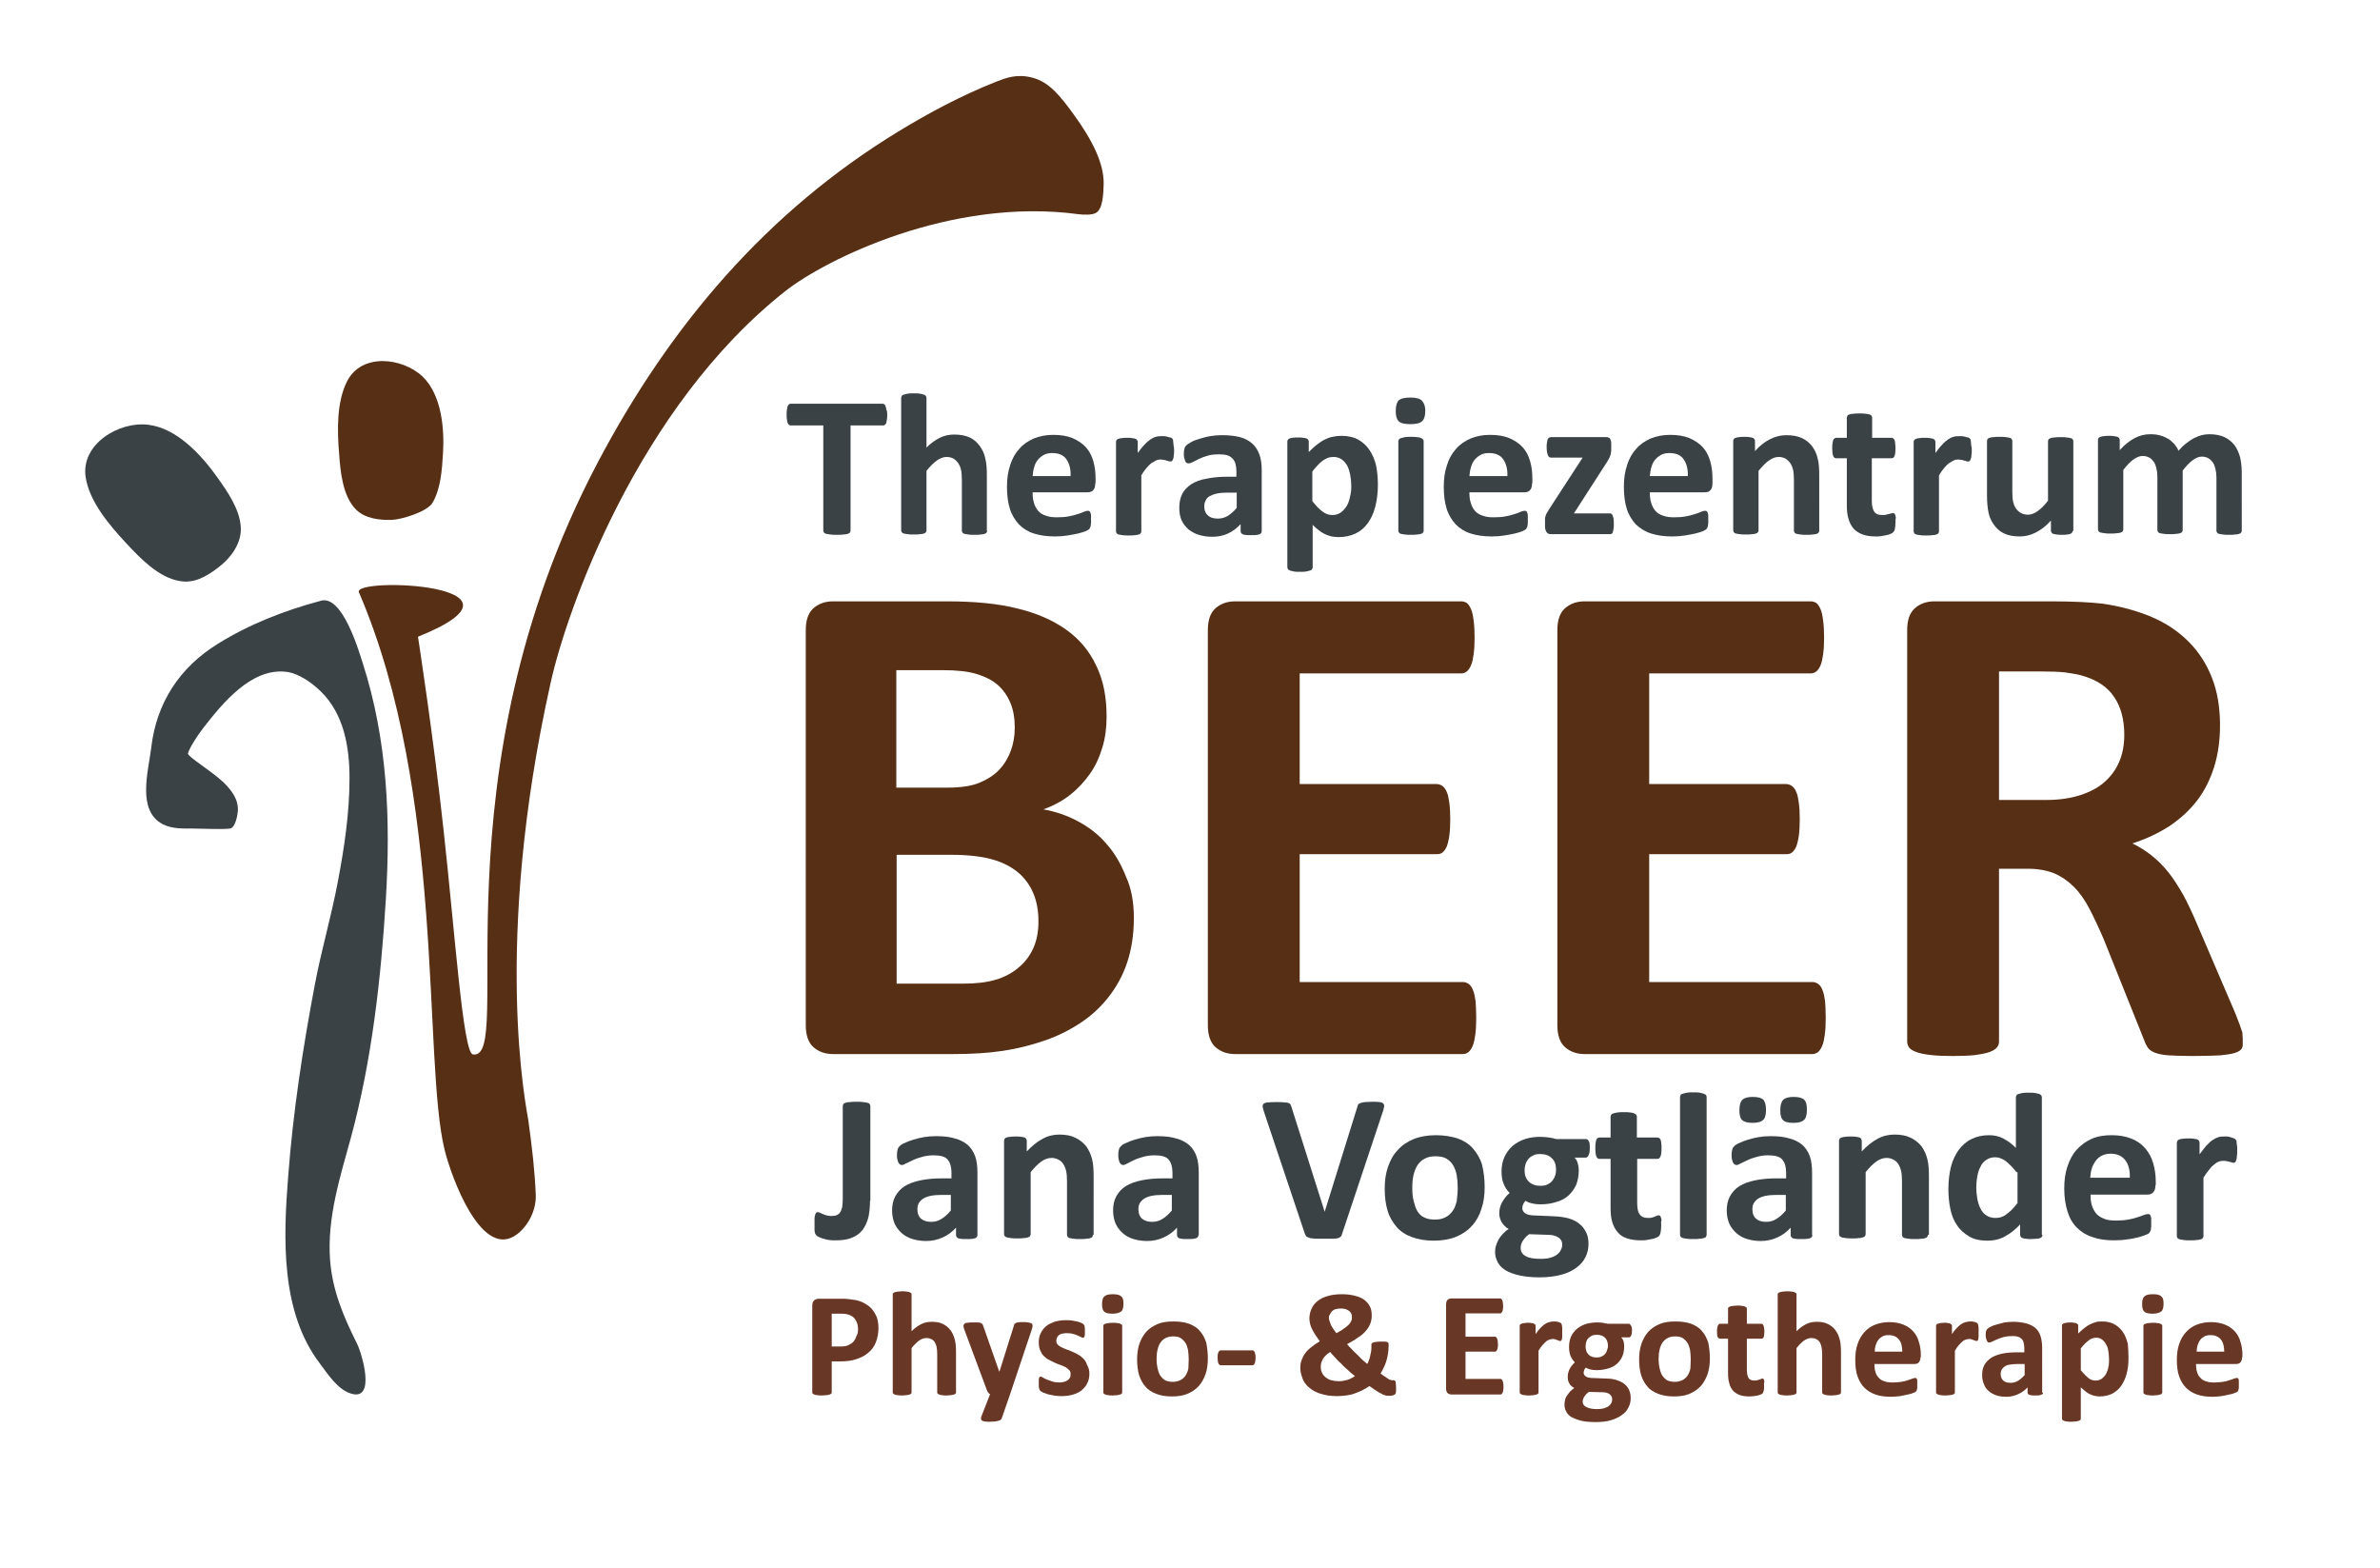 <?xml version="1.0" encoding="utf-8"?>
<!-- Generator: Adobe Illustrator 19.0.0, SVG Export Plug-In . SVG Version: 6.00 Build 0)  -->
<svg version="1.1" id="Ebene_1" xmlns="http://www.w3.org/2000/svg" xmlns:xlink="http://www.w3.org/1999/xlink" x="0px" y="0px"
	 viewBox="0 0 733.4 483.3" style="enable-background:new 0 0 733.4 483.3;" xml:space="preserve">
<style type="text/css">
	.st0{clip-path:url(#XMLID_145_);fill:#3A4246;}
	.st1{clip-path:url(#XMLID_145_);fill:#562F14;}
	.st2{clip-path:url(#XMLID_145_);fill:#693725;}
</style>
<g id="XMLID_2_">
	<defs>
		<rect id="XMLID_3_" x="26.2" y="23.4" width="664.9" height="414.7"/>
	</defs>
	<clipPath id="XMLID_145_">
		<use xlink:href="#XMLID_3_"  style="overflow:visible;"/>
	</clipPath>
	<path id="XMLID_118_" class="st0" d="M268.1,370c0,1.9-0.2,3.6-0.5,5.1c-0.4,1.5-1,2.8-1.8,3.9c-0.9,1.1-2,1.9-3.3,2.4
		c-1.4,0.6-3.1,0.8-5.1,0.8c-0.6,0-1.3,0-1.9-0.1c-0.6-0.1-1.2-0.2-1.7-0.4c-0.5-0.1-1-0.3-1.4-0.5c-0.4-0.2-0.6-0.3-0.8-0.5
		c-0.1-0.1-0.2-0.3-0.3-0.4c-0.1-0.1-0.2-0.4-0.2-0.6c-0.1-0.2-0.1-0.6-0.1-0.9c0-0.4,0-0.8,0-1.4c0-0.7,0-1.4,0-1.9
		c0-0.5,0.1-0.9,0.2-1.2c0.1-0.3,0.2-0.5,0.3-0.6c0.1-0.1,0.3-0.2,0.5-0.2c0.2,0,0.4,0.1,0.7,0.2c0.3,0.1,0.5,0.3,0.9,0.4
		c0.3,0.2,0.7,0.3,1.1,0.4c0.4,0.1,0.9,0.2,1.5,0.2c0.6,0,1.1-0.1,1.5-0.2c0.4-0.2,0.8-0.4,1.1-0.8c0.3-0.4,0.5-0.9,0.7-1.6
		c0.1-0.7,0.2-1.5,0.2-2.6v-28.7c0-0.2,0.1-0.4,0.2-0.6c0.1-0.2,0.4-0.3,0.7-0.4c0.3-0.1,0.7-0.2,1.3-0.2c0.6-0.1,1.2-0.1,2.1-0.1
		c0.8,0,1.5,0,2,0.1c0.5,0.1,1,0.1,1.3,0.2c0.3,0.1,0.6,0.2,0.7,0.4c0.1,0.2,0.2,0.4,0.2,0.6V370z"/>
	<path id="XMLID_115_" class="st0" d="M293.2,368.2h-3.1c-1.3,0-2.4,0.1-3.4,0.3c-0.9,0.2-1.7,0.5-2.3,0.9c-0.6,0.4-1,0.9-1.3,1.4
		c-0.3,0.5-0.4,1.2-0.4,1.9c0,1.2,0.4,2.2,1.1,2.8c0.8,0.7,1.8,1,3.2,1c1.1,0,2.2-0.3,3.1-0.9c1-0.6,1.9-1.4,2.9-2.6V368.2z
		 M301.2,380.6c0,0.3-0.1,0.5-0.3,0.7c-0.2,0.2-0.6,0.3-1,0.4c-0.5,0.1-1.1,0.1-2,0.1c-1,0-1.7,0-2.1-0.1c-0.4-0.1-0.8-0.2-0.9-0.4
		c-0.2-0.2-0.3-0.4-0.3-0.7v-2.3c-1.2,1.3-2.5,2.3-4.1,3c-1.5,0.7-3.2,1.1-5.1,1.1c-1.5,0-2.9-0.2-4.2-0.6c-1.3-0.4-2.4-1-3.3-1.8
		c-0.9-0.8-1.7-1.8-2.2-2.9c-0.5-1.2-0.8-2.5-0.8-4.1c0-1.7,0.3-3.1,1-4.4c0.7-1.2,1.6-2.3,2.9-3.1c1.3-0.8,2.9-1.4,4.9-1.8
		c1.9-0.4,4.2-0.6,6.7-0.6h2.8v-1.7c0-0.9-0.1-1.7-0.3-2.4c-0.2-0.7-0.5-1.2-0.9-1.7c-0.4-0.5-1-0.8-1.7-1c-0.7-0.2-1.6-0.3-2.6-0.3
		c-1.4,0-2.6,0.2-3.6,0.5c-1.1,0.3-2,0.6-2.8,1c-0.8,0.4-1.5,0.7-2.1,1c-0.5,0.3-1,0.5-1.3,0.5c-0.2,0-0.4-0.1-0.6-0.2
		c-0.2-0.1-0.3-0.4-0.5-0.6c-0.1-0.3-0.2-0.6-0.3-1c-0.1-0.4-0.1-0.9-0.1-1.4c0-0.7,0.1-1.2,0.2-1.6c0.1-0.4,0.3-0.7,0.6-1
		c0.3-0.3,0.8-0.7,1.6-1c0.8-0.4,1.6-0.7,2.6-1c1-0.3,2.1-0.6,3.3-0.8c1.2-0.2,2.4-0.3,3.7-0.3c2.3,0,4.2,0.2,5.8,0.7
		c1.6,0.4,2.9,1.1,4,2c1,0.9,1.8,2.1,2.3,3.5c0.5,1.4,0.7,3.2,0.7,5.1V380.6z"/>
	<path id="XMLID_114_" class="st0" d="M336.8,380.5c0,0.2-0.1,0.4-0.2,0.6c-0.1,0.2-0.3,0.3-0.6,0.4c-0.3,0.1-0.7,0.2-1.2,0.2
		c-0.5,0.1-1.2,0.1-2,0.1c-0.8,0-1.5,0-2-0.1c-0.5-0.1-0.9-0.1-1.2-0.2c-0.3-0.1-0.5-0.2-0.6-0.4c-0.1-0.2-0.2-0.3-0.2-0.6V364
		c0-1.4-0.1-2.5-0.3-3.3c-0.2-0.8-0.5-1.5-0.9-2.1c-0.4-0.6-0.9-1-1.5-1.3c-0.6-0.3-1.3-0.5-2.1-0.5c-1,0-2.1,0.4-3.1,1.1
		c-1.1,0.8-2.2,1.9-3.3,3.3v19.1c0,0.2-0.1,0.4-0.2,0.6c-0.1,0.2-0.4,0.3-0.7,0.4c-0.3,0.1-0.7,0.2-1.2,0.2c-0.5,0.1-1.2,0.1-2,0.1
		c-0.8,0-1.5,0-2-0.1c-0.5-0.1-0.9-0.1-1.2-0.2c-0.3-0.1-0.5-0.2-0.7-0.4c-0.1-0.2-0.2-0.3-0.2-0.6v-28.8c0-0.2,0.1-0.4,0.2-0.6
		c0.1-0.2,0.3-0.3,0.6-0.4c0.3-0.1,0.6-0.2,1.1-0.2c0.4-0.1,1-0.1,1.7-0.1c0.7,0,1.3,0,1.7,0.1c0.5,0.1,0.8,0.1,1,0.2
		c0.2,0.1,0.4,0.2,0.5,0.4s0.2,0.4,0.2,0.6v3.3c1.6-1.7,3.2-3,4.9-3.9c1.6-0.9,3.4-1.3,5.1-1.3c2,0,3.6,0.3,5,1
		c1.3,0.6,2.4,1.5,3.3,2.6c0.8,1.1,1.4,2.4,1.8,3.9c0.4,1.5,0.5,3.3,0.5,5.4V380.5z"/>
	<path id="XMLID_111_" class="st0" d="M361.3,368.2h-3.1c-1.3,0-2.4,0.1-3.4,0.3c-0.9,0.2-1.7,0.5-2.3,0.9c-0.6,0.4-1,0.9-1.3,1.4
		c-0.3,0.5-0.4,1.2-0.4,1.9c0,1.2,0.4,2.2,1.1,2.8c0.8,0.7,1.8,1,3.2,1c1.1,0,2.2-0.3,3.1-0.9c1-0.6,1.9-1.4,2.9-2.6V368.2z
		 M369.3,380.6c0,0.3-0.1,0.5-0.3,0.7c-0.2,0.2-0.6,0.3-1,0.4c-0.5,0.1-1.1,0.1-2,0.1c-1,0-1.7,0-2.1-0.1c-0.4-0.1-0.8-0.2-0.9-0.4
		c-0.2-0.2-0.3-0.4-0.3-0.7v-2.3c-1.2,1.3-2.5,2.3-4.1,3c-1.5,0.7-3.2,1.1-5.1,1.1c-1.5,0-2.9-0.2-4.2-0.6c-1.3-0.4-2.4-1-3.3-1.8
		c-0.9-0.8-1.7-1.8-2.2-2.9c-0.5-1.2-0.8-2.5-0.8-4.1c0-1.7,0.3-3.1,1-4.4c0.7-1.2,1.6-2.3,2.9-3.1c1.3-0.8,2.9-1.4,4.9-1.8
		c1.9-0.4,4.2-0.6,6.7-0.6h2.8v-1.7c0-0.9-0.1-1.7-0.3-2.4c-0.2-0.7-0.5-1.2-0.9-1.7c-0.4-0.5-1-0.8-1.7-1c-0.7-0.2-1.6-0.3-2.6-0.3
		c-1.4,0-2.6,0.2-3.6,0.5c-1.1,0.3-2,0.6-2.8,1c-0.8,0.4-1.5,0.7-2,1c-0.5,0.3-1,0.5-1.3,0.5c-0.2,0-0.4-0.1-0.6-0.2
		c-0.2-0.1-0.3-0.4-0.5-0.6c-0.1-0.3-0.2-0.6-0.3-1c-0.1-0.4-0.1-0.9-0.1-1.4c0-0.7,0.1-1.2,0.2-1.6c0.1-0.4,0.3-0.7,0.6-1
		c0.3-0.3,0.8-0.7,1.6-1c0.8-0.4,1.6-0.7,2.6-1c1-0.3,2.1-0.6,3.3-0.8c1.2-0.2,2.4-0.3,3.7-0.3c2.3,0,4.2,0.2,5.8,0.7
		c1.6,0.4,2.9,1.1,4,2c1,0.9,1.8,2.1,2.3,3.5c0.5,1.4,0.7,3.2,0.7,5.1V380.6z"/>
	<path id="XMLID_110_" class="st0" d="M413.6,380.1c-0.1,0.4-0.2,0.7-0.4,0.9c-0.2,0.2-0.5,0.4-0.8,0.5c-0.4,0.1-0.9,0.2-1.6,0.2
		c-0.7,0-1.5,0-2.6,0c-0.9,0-1.6,0-2.2,0c-0.6,0-1.1,0-1.6-0.1c-0.4,0-0.8-0.1-1-0.2c-0.3-0.1-0.5-0.2-0.7-0.3
		c-0.2-0.1-0.3-0.3-0.4-0.5c-0.1-0.2-0.2-0.4-0.3-0.7l-12.4-37c-0.3-0.8-0.4-1.4-0.5-1.8c-0.1-0.5,0.1-0.8,0.3-1
		c0.3-0.2,0.7-0.4,1.4-0.4c0.6-0.1,1.6-0.1,2.7-0.1c1,0,1.8,0,2.3,0.1c0.6,0,1,0.1,1.3,0.2c0.3,0.1,0.5,0.3,0.6,0.5
		c0.1,0.2,0.2,0.5,0.3,0.8l10.2,32.2h0l10-32.1c0.1-0.4,0.2-0.7,0.3-0.9s0.4-0.4,0.7-0.5c0.3-0.1,0.8-0.2,1.3-0.3
		c0.6,0,1.4-0.1,2.4-0.1c1,0,1.8,0,2.3,0.1c0.5,0.1,0.9,0.2,1.1,0.5c0.2,0.2,0.3,0.6,0.2,1c-0.1,0.5-0.2,1.1-0.5,1.8L413.6,380.1z"
		/>
	<path id="XMLID_107_" class="st0" d="M449.2,366.1c0-1.4-0.1-2.7-0.3-3.9c-0.2-1.2-0.6-2.2-1.1-3.1c-0.5-0.9-1.3-1.6-2.1-2.1
		c-0.9-0.5-2-0.7-3.4-0.7c-1.2,0-2.3,0.2-3.2,0.7c-0.9,0.4-1.6,1.1-2.2,1.9c-0.6,0.9-1,1.9-1.3,3.1c-0.3,1.2-0.4,2.6-0.4,4.1
		c0,1.4,0.1,2.7,0.4,3.9s0.6,2.2,1.1,3.1c0.5,0.9,1.2,1.6,2.1,2c0.9,0.5,2,0.7,3.4,0.7c1.2,0,2.3-0.2,3.2-0.7
		c0.9-0.4,1.6-1.1,2.2-1.9c0.6-0.8,1-1.9,1.3-3.1C449,369,449.2,367.6,449.2,366.1 M457.5,365.8c0,2.5-0.3,4.7-1,6.7
		c-0.6,2-1.6,3.8-2.9,5.2c-1.3,1.5-3,2.6-4.9,3.4c-2,0.8-4.3,1.2-6.9,1.2c-2.6,0-4.8-0.4-6.7-1.1c-1.9-0.7-3.5-1.7-4.7-3.1
		c-1.2-1.4-2.2-3-2.8-5c-0.6-2-0.9-4.2-0.9-6.8c0-2.5,0.3-4.7,1-6.7c0.7-2,1.6-3.8,3-5.2c1.3-1.5,3-2.6,4.9-3.4
		c2-0.8,4.3-1.2,6.9-1.2c2.6,0,4.8,0.4,6.7,1c1.9,0.7,3.5,1.7,4.7,3.1c1.2,1.4,2.2,3,2.8,5C457.2,361,457.5,363.2,457.5,365.8"/>
	<path id="XMLID_103_" class="st0" d="M479.5,360.5c0-1.6-0.4-2.8-1.3-3.6c-0.9-0.9-2.1-1.3-3.6-1.3c-0.8,0-1.5,0.1-2.1,0.4
		c-0.6,0.3-1.1,0.6-1.5,1.1c-0.4,0.5-0.7,1-0.9,1.6c-0.2,0.6-0.3,1.3-0.3,1.9c0,1.5,0.4,2.6,1.3,3.5c0.9,0.9,2.1,1.3,3.6,1.3
		c0.8,0,1.5-0.1,2.1-0.4c0.6-0.3,1.1-0.6,1.5-1.1c0.4-0.5,0.7-1,0.9-1.6C479.4,361.8,479.5,361.1,479.5,360.5 M481.4,383.5
		c0-1-0.4-1.7-1.2-2.2s-1.8-0.8-3.2-0.8l-5.8-0.2c-0.6,0.4-1,0.8-1.3,1.2c-0.3,0.4-0.6,0.7-0.8,1.1c-0.2,0.3-0.3,0.7-0.4,1
		c-0.1,0.3-0.1,0.7-0.1,1c0,1.1,0.5,1.9,1.6,2.5c1.1,0.6,2.6,0.8,4.6,0.8c1.2,0,2.3-0.1,3.1-0.4c0.8-0.2,1.5-0.6,2-1
		c0.5-0.4,0.9-0.9,1.1-1.4C481.3,384.6,481.4,384,481.4,383.5 M489.9,353.7c0,1-0.1,1.8-0.4,2.3c-0.2,0.5-0.5,0.7-0.9,0.7h-3.4
		c0.5,0.5,0.8,1.1,1,1.8c0.2,0.7,0.3,1.3,0.3,2.1c0,1.7-0.3,3.2-0.8,4.5c-0.6,1.3-1.4,2.4-2.4,3.3c-1,0.9-2.3,1.6-3.8,2
		c-1.5,0.5-3.1,0.7-4.9,0.7c-0.9,0-1.8-0.1-2.6-0.3c-0.8-0.2-1.5-0.5-1.9-0.8c-0.3,0.3-0.5,0.6-0.7,1c-0.2,0.4-0.3,0.8-0.3,1.3
		c0,0.6,0.3,1.1,0.8,1.5c0.5,0.4,1.3,0.6,2.3,0.7l7,0.3c1.6,0.1,3.1,0.3,4.4,0.7c1.3,0.4,2.4,1,3.2,1.7c0.9,0.7,1.5,1.6,2,2.6
		c0.5,1,0.7,2.2,0.7,3.5c0,1.4-0.3,2.8-0.9,4c-0.6,1.3-1.6,2.4-2.8,3.3c-1.2,0.9-2.8,1.7-4.7,2.2c-1.9,0.5-4.1,0.8-6.6,0.8
		c-2.5,0-4.5-0.2-6.3-0.6c-1.7-0.4-3.2-0.9-4.3-1.6c-1.1-0.7-1.9-1.5-2.4-2.5c-0.5-1-0.8-2-0.8-3.1c0-0.7,0.1-1.4,0.3-2
		c0.2-0.6,0.5-1.3,0.8-1.9c0.4-0.6,0.8-1.2,1.3-1.7c0.5-0.5,1.1-1.1,1.8-1.5c-0.9-0.5-1.6-1.2-2.1-2c-0.5-0.8-0.8-1.8-0.8-2.8
		c0-1.3,0.3-2.4,0.9-3.5c0.6-1,1.3-2,2.3-2.8c-0.8-0.8-1.4-1.7-1.8-2.7c-0.5-1.1-0.7-2.4-0.7-3.9c0-1.7,0.3-3.2,0.9-4.5
		c0.6-1.3,1.4-2.4,2.5-3.4c1.1-0.9,2.3-1.6,3.8-2.1c1.5-0.5,3.1-0.7,4.8-0.7c0.9,0,1.8,0.1,2.6,0.2c0.8,0.1,1.6,0.3,2.3,0.5h9.1
		c0.4,0,0.7,0.2,0.9,0.7C489.8,351.8,489.9,352.6,489.9,353.7"/>
	<path id="XMLID_102_" class="st0" d="M511.9,377.6c0,0.9-0.1,1.7-0.2,2.2c-0.1,0.5-0.3,0.9-0.5,1.1c-0.2,0.2-0.5,0.4-0.9,0.5
		c-0.4,0.2-0.8,0.3-1.3,0.4c-0.5,0.1-1.1,0.2-1.6,0.3c-0.6,0.1-1.2,0.1-1.8,0.1c-1.6,0-3-0.2-4.2-0.6c-1.2-0.4-2.2-1-2.9-1.9
		c-0.8-0.9-1.3-1.9-1.7-3.2c-0.4-1.3-0.5-2.8-0.5-4.6v-14.8h-3.5c-0.4,0-0.7-0.3-0.9-0.8c-0.2-0.5-0.3-1.4-0.3-2.5
		c0-0.6,0-1.2,0.1-1.6c0.1-0.4,0.1-0.8,0.2-1c0.1-0.2,0.2-0.4,0.4-0.5c0.2-0.1,0.3-0.2,0.6-0.2h3.4v-6.4c0-0.2,0.1-0.4,0.2-0.6
		c0.1-0.2,0.3-0.3,0.6-0.4c0.3-0.1,0.7-0.2,1.3-0.3c0.5-0.1,1.2-0.1,2-0.1c0.8,0,1.5,0,2,0.1c0.5,0.1,0.9,0.1,1.2,0.3
		c0.3,0.1,0.5,0.3,0.6,0.4c0.1,0.2,0.2,0.4,0.2,0.6v6.4h6.3c0.2,0,0.4,0.1,0.6,0.2c0.2,0.1,0.3,0.3,0.4,0.5c0.1,0.2,0.2,0.6,0.2,1
		c0.1,0.4,0.1,1,0.1,1.6c0,1.2-0.1,2-0.3,2.5c-0.2,0.5-0.5,0.8-0.9,0.8h-6.3v13.5c0,1.6,0.2,2.8,0.7,3.5c0.5,0.8,1.4,1.2,2.6,1.2
		c0.4,0,0.8,0,1.2-0.1c0.3-0.1,0.6-0.2,0.9-0.3c0.3-0.1,0.5-0.2,0.7-0.3c0.2-0.1,0.4-0.1,0.5-0.1c0.1,0,0.3,0,0.4,0.1
		c0.1,0.1,0.2,0.2,0.3,0.5c0.1,0.2,0.1,0.5,0.2,0.9C511.8,376.5,511.9,377,511.9,377.6"/>
	<path id="XMLID_101_" class="st0" d="M525.9,380.5c0,0.2-0.1,0.4-0.2,0.6c-0.1,0.2-0.3,0.3-0.7,0.4s-0.7,0.2-1.2,0.2
		c-0.5,0.1-1.2,0.1-2,0.1s-1.5,0-2-0.1c-0.5-0.1-0.9-0.1-1.2-0.2c-0.3-0.1-0.5-0.2-0.7-0.4c-0.1-0.2-0.2-0.3-0.2-0.6V338
		c0-0.2,0.1-0.4,0.2-0.6c0.1-0.2,0.3-0.3,0.7-0.4c0.3-0.1,0.7-0.2,1.2-0.3c0.5-0.1,1.2-0.1,2-0.1s1.5,0,2,0.1
		c0.5,0.1,0.9,0.2,1.2,0.3c0.3,0.1,0.5,0.3,0.7,0.4c0.1,0.2,0.2,0.4,0.2,0.6V380.5z"/>
	<path id="XMLID_96_" class="st0" d="M556.8,342c0,1.5-0.3,2.6-0.9,3.1c-0.6,0.6-1.7,0.9-3.3,0.9c-1.6,0-2.7-0.3-3.2-0.9
		c-0.6-0.6-0.8-1.6-0.8-3c0-1.5,0.3-2.6,0.9-3.2c0.6-0.6,1.7-0.9,3.2-0.9c1.6,0,2.7,0.3,3.3,0.9C556.6,339.5,556.8,340.5,556.8,342
		 M550.5,368.2h-3.1c-1.3,0-2.4,0.1-3.4,0.3c-0.9,0.2-1.7,0.5-2.3,0.9c-0.6,0.4-1,0.9-1.3,1.4c-0.3,0.5-0.4,1.2-0.4,1.9
		c0,1.2,0.4,2.2,1.1,2.8c0.8,0.7,1.8,1,3.2,1c1.1,0,2.2-0.3,3.1-0.9c1-0.6,1.9-1.4,2.9-2.6V368.2z M544.2,342c0,1.5-0.3,2.6-0.9,3.1
		c-0.6,0.6-1.7,0.9-3.2,0.9c-1.6,0-2.7-0.3-3.3-0.9c-0.6-0.6-0.8-1.6-0.8-3c0-1.5,0.3-2.6,0.9-3.2s1.7-0.9,3.2-0.9
		c1.6,0,2.7,0.3,3.3,0.9C543.9,339.5,544.2,340.5,544.2,342 M558.5,380.6c0,0.3-0.1,0.5-0.3,0.7c-0.2,0.2-0.6,0.3-1,0.4
		c-0.5,0.1-1.1,0.1-2.1,0.1c-1,0-1.7,0-2.1-0.1c-0.4-0.1-0.8-0.2-0.9-0.4c-0.2-0.2-0.3-0.4-0.3-0.7v-2.3c-1.2,1.3-2.5,2.3-4.1,3
		c-1.5,0.7-3.2,1.1-5.1,1.1c-1.5,0-2.9-0.2-4.2-0.6c-1.3-0.4-2.4-1-3.3-1.8c-0.9-0.8-1.7-1.8-2.2-2.9c-0.5-1.2-0.8-2.5-0.8-4.1
		c0-1.7,0.3-3.1,1-4.4c0.7-1.2,1.6-2.3,2.9-3.1c1.3-0.8,2.9-1.4,4.9-1.8c1.9-0.4,4.2-0.6,6.7-0.6h2.8v-1.7c0-0.9-0.1-1.7-0.3-2.4
		c-0.2-0.7-0.5-1.2-0.9-1.7c-0.4-0.5-1-0.8-1.7-1c-0.7-0.2-1.6-0.3-2.6-0.3c-1.4,0-2.6,0.2-3.6,0.5c-1.1,0.3-2,0.6-2.8,1
		c-0.8,0.4-1.5,0.7-2.1,1c-0.5,0.3-1,0.5-1.3,0.5c-0.2,0-0.4-0.1-0.6-0.2c-0.2-0.1-0.3-0.4-0.5-0.6c-0.1-0.3-0.2-0.6-0.3-1
		c-0.1-0.4-0.1-0.9-0.1-1.4c0-0.7,0.1-1.2,0.2-1.6c0.1-0.4,0.3-0.7,0.6-1c0.3-0.3,0.8-0.7,1.6-1c0.8-0.4,1.6-0.7,2.6-1
		c1-0.3,2.1-0.6,3.3-0.8c1.2-0.2,2.4-0.3,3.7-0.3c2.3,0,4.2,0.2,5.8,0.7c1.6,0.4,2.9,1.1,4,2c1,0.9,1.8,2.1,2.3,3.5
		c0.5,1.4,0.7,3.2,0.7,5.1V380.6z"/>
	<path id="XMLID_95_" class="st0" d="M594.1,380.5c0,0.2-0.1,0.4-0.2,0.6c-0.1,0.2-0.3,0.3-0.6,0.4c-0.3,0.1-0.7,0.2-1.2,0.2
		c-0.5,0.1-1.2,0.1-2,0.1c-0.8,0-1.5,0-2-0.1c-0.5-0.1-0.9-0.1-1.2-0.2c-0.3-0.1-0.5-0.2-0.6-0.4c-0.1-0.2-0.2-0.3-0.2-0.6V364
		c0-1.4-0.1-2.5-0.3-3.3c-0.2-0.8-0.5-1.5-0.9-2.1c-0.4-0.6-0.9-1-1.5-1.3c-0.6-0.3-1.3-0.5-2.1-0.5c-1,0-2.1,0.4-3.1,1.1
		c-1.1,0.8-2.2,1.9-3.3,3.3v19.1c0,0.2-0.1,0.4-0.2,0.6c-0.1,0.2-0.4,0.3-0.7,0.4c-0.3,0.1-0.7,0.2-1.2,0.2c-0.5,0.1-1.2,0.1-2,0.1
		c-0.8,0-1.5,0-2-0.1c-0.5-0.1-0.9-0.1-1.2-0.2c-0.3-0.1-0.5-0.2-0.7-0.4c-0.1-0.2-0.2-0.3-0.2-0.6v-28.8c0-0.2,0.1-0.4,0.2-0.6
		c0.1-0.2,0.3-0.3,0.6-0.4c0.3-0.1,0.6-0.2,1.1-0.2c0.4-0.1,1-0.1,1.7-0.1c0.7,0,1.3,0,1.7,0.1c0.5,0.1,0.8,0.1,1,0.2
		c0.2,0.1,0.4,0.2,0.5,0.4c0.1,0.2,0.2,0.4,0.2,0.6v3.3c1.6-1.7,3.2-3,4.9-3.9c1.6-0.9,3.4-1.3,5.2-1.3c2,0,3.6,0.3,5,1
		c1.3,0.6,2.4,1.5,3.3,2.6c0.8,1.1,1.4,2.4,1.8,3.9c0.4,1.5,0.5,3.3,0.5,5.4V380.5z"/>
	<path id="XMLID_92_" class="st0" d="M621.4,361.2c-1.2-1.5-2.3-2.6-3.3-3.4c-1.1-0.8-2.2-1.2-3.3-1.2c-1.1,0-2,0.3-2.7,0.8
		c-0.8,0.5-1.4,1.2-1.8,2.1c-0.5,0.9-0.8,1.9-1,3c-0.2,1.1-0.3,2.2-0.3,3.3c0,1.2,0.1,2.4,0.3,3.5c0.2,1.1,0.5,2.2,1,3.1
		c0.4,0.9,1,1.6,1.8,2.1c0.7,0.5,1.7,0.8,2.8,0.8c0.6,0,1.1-0.1,1.6-0.2c0.5-0.2,1.1-0.4,1.6-0.8c0.5-0.4,1.1-0.8,1.7-1.4
		c0.6-0.6,1.2-1.3,1.9-2.2V361.2z M629.4,380.5c0,0.2-0.1,0.4-0.2,0.6c-0.1,0.2-0.3,0.3-0.5,0.4c-0.3,0.1-0.6,0.2-1.1,0.2
		c-0.4,0-1,0.1-1.6,0.1c-0.7,0-1.2,0-1.7-0.1c-0.4,0-0.8-0.1-1-0.2c-0.3-0.1-0.5-0.2-0.6-0.4c-0.1-0.2-0.2-0.4-0.2-0.6v-3.2
		c-1.5,1.6-3,2.8-4.7,3.7c-1.6,0.9-3.4,1.3-5.4,1.3c-2.2,0-4.1-0.4-5.6-1.3c-1.5-0.9-2.8-2-3.7-3.4c-1-1.4-1.7-3.1-2.1-5.1
		c-0.4-1.9-0.6-4-0.6-6.1c0-2.6,0.3-4.9,0.8-6.9c0.5-2,1.4-3.8,2.4-5.2c1.1-1.4,2.4-2.6,3.9-3.3c1.6-0.8,3.4-1.2,5.4-1.2
		c1.6,0,3.1,0.3,4.4,1c1.3,0.7,2.6,1.6,3.9,2.9v-15.6c0-0.2,0.1-0.4,0.2-0.6c0.1-0.2,0.3-0.3,0.6-0.4c0.3-0.1,0.7-0.2,1.2-0.3
		c0.5-0.1,1.2-0.1,2-0.1c0.8,0,1.5,0,2,0.1c0.5,0.1,0.9,0.2,1.2,0.3c0.3,0.1,0.5,0.3,0.6,0.4c0.1,0.2,0.2,0.4,0.2,0.6V380.5z"/>
	<path id="XMLID_89_" class="st0" d="M656.3,362.9c0.1-2.3-0.4-4.1-1.4-5.4c-1-1.3-2.5-2-4.5-2c-1,0-1.9,0.2-2.7,0.6
		c-0.8,0.4-1.4,0.9-1.9,1.6c-0.5,0.7-0.9,1.4-1.2,2.3c-0.3,0.9-0.4,1.8-0.5,2.9H656.3z M664.2,365.2c0,1-0.2,1.7-0.7,2.2
		c-0.4,0.5-1,0.7-1.8,0.7h-17.5c0,1.2,0.1,2.3,0.4,3.3c0.3,1,0.8,1.9,1.4,2.6c0.6,0.7,1.5,1.2,2.5,1.6c1,0.4,2.2,0.5,3.6,0.5
		c1.4,0,2.7-0.1,3.7-0.3c1.1-0.2,2-0.4,2.8-0.7c0.8-0.2,1.4-0.5,2-0.7c0.5-0.2,0.9-0.3,1.3-0.3c0.2,0,0.4,0,0.5,0.1
		c0.1,0.1,0.2,0.2,0.3,0.4s0.1,0.5,0.2,0.8c0,0.4,0,0.8,0,1.3c0,0.5,0,0.9,0,1.2c0,0.3-0.1,0.6-0.1,0.9c0,0.2-0.1,0.4-0.2,0.6
		c-0.1,0.2-0.2,0.3-0.3,0.5c-0.1,0.2-0.5,0.4-1.1,0.6c-0.6,0.3-1.4,0.5-2.4,0.8c-1,0.2-2.1,0.5-3.3,0.6c-1.2,0.2-2.6,0.3-4,0.3
		c-2.6,0-4.8-0.3-6.7-1c-1.9-0.6-3.5-1.6-4.8-2.9c-1.3-1.3-2.3-3-2.9-5c-0.6-2-1-4.3-1-7c0-2.6,0.3-4.9,1-6.9
		c0.7-2.1,1.6-3.8,2.9-5.2c1.3-1.4,2.8-2.5,4.6-3.3c1.8-0.8,3.9-1.1,6.1-1.1c2.4,0,4.5,0.4,6.2,1.1c1.7,0.7,3.1,1.7,4.2,3
		c1.1,1.3,1.9,2.8,2.4,4.5c0.5,1.7,0.8,3.6,0.8,5.6V365.2z"/>
	<path id="XMLID_88_" class="st0" d="M689.4,354.4c0,0.8,0,1.4-0.1,1.9c0,0.5-0.1,0.9-0.2,1.2c-0.1,0.3-0.2,0.5-0.3,0.6
		c-0.1,0.1-0.3,0.2-0.5,0.2c-0.2,0-0.4,0-0.6-0.1c-0.2-0.1-0.5-0.2-0.7-0.2c-0.3-0.1-0.6-0.2-0.9-0.2c-0.3-0.1-0.7-0.1-1.1-0.1
		c-0.5,0-0.9,0.1-1.4,0.3c-0.5,0.2-0.9,0.5-1.4,0.9c-0.5,0.4-1,0.9-1.5,1.6c-0.5,0.6-1.1,1.4-1.7,2.4v18c0,0.2-0.1,0.4-0.2,0.6
		c-0.1,0.2-0.3,0.3-0.7,0.4c-0.3,0.1-0.7,0.2-1.2,0.2c-0.5,0.1-1.2,0.1-2,0.1c-0.8,0-1.5,0-2-0.1c-0.5-0.1-0.9-0.1-1.2-0.2
		c-0.3-0.1-0.5-0.2-0.7-0.4c-0.1-0.2-0.2-0.3-0.2-0.6v-28.8c0-0.2,0.1-0.4,0.2-0.6c0.1-0.2,0.3-0.3,0.6-0.4c0.3-0.1,0.6-0.2,1.1-0.2
		c0.4-0.1,1-0.1,1.7-0.1c0.7,0,1.3,0,1.7,0.1c0.5,0.1,0.8,0.1,1,0.2c0.2,0.1,0.4,0.2,0.5,0.4c0.1,0.2,0.2,0.4,0.2,0.6v3.6
		c0.8-1.1,1.5-2,2.1-2.7c0.7-0.7,1.3-1.3,1.9-1.7c0.6-0.4,1.2-0.7,1.8-0.9c0.6-0.2,1.2-0.2,1.8-0.2c0.3,0,0.6,0,0.9,0
		c0.3,0,0.7,0.1,1,0.2c0.3,0.1,0.6,0.2,0.9,0.3c0.3,0.1,0.4,0.2,0.6,0.3c0.1,0.1,0.2,0.2,0.3,0.4c0.1,0.1,0.1,0.3,0.1,0.5
		c0,0.2,0.1,0.6,0.1,1C689.4,353,689.4,353.6,689.4,354.4"/>
	<path id="XMLID_87_" class="st0" d="M273.4,127.8c0,0.6,0,1.1-0.1,1.5c-0.1,0.4-0.1,0.8-0.2,1s-0.2,0.5-0.4,0.6
		c-0.2,0.1-0.3,0.2-0.5,0.2h-10.1v32.4c0,0.2-0.1,0.4-0.2,0.6c-0.1,0.2-0.4,0.3-0.7,0.4s-0.7,0.2-1.3,0.2c-0.5,0.1-1.2,0.1-2,0.1
		c-0.8,0-1.4,0-2-0.1c-0.5-0.1-0.9-0.1-1.3-0.2s-0.5-0.2-0.7-0.4c-0.1-0.2-0.2-0.4-0.2-0.6v-32.4h-10.1c-0.2,0-0.4-0.1-0.5-0.2
		c-0.1-0.1-0.3-0.3-0.4-0.6s-0.2-0.6-0.2-1c-0.1-0.4-0.1-0.9-0.1-1.5c0-0.6,0-1.2,0.1-1.6c0.1-0.4,0.1-0.8,0.2-1s0.2-0.4,0.4-0.6
		c0.1-0.1,0.3-0.2,0.5-0.2h28.4c0.2,0,0.4,0.1,0.5,0.2c0.2,0.1,0.3,0.3,0.4,0.6s0.2,0.6,0.2,1C273.4,126.6,273.4,127.2,273.4,127.8"
		/>
	<path id="XMLID_86_" class="st0" d="M304.2,163.6c0,0.2-0.1,0.4-0.2,0.5c-0.1,0.2-0.3,0.3-0.6,0.4c-0.3,0.1-0.7,0.2-1.2,0.2
		c-0.5,0.1-1.1,0.1-1.9,0.1c-0.8,0-1.4,0-1.9-0.1c-0.5-0.1-0.9-0.1-1.2-0.2c-0.3-0.1-0.5-0.2-0.6-0.4c-0.1-0.2-0.2-0.3-0.2-0.5
		v-15.8c0-1.3-0.1-2.4-0.3-3.2c-0.2-0.8-0.5-1.4-0.9-2c-0.4-0.5-0.9-1-1.4-1.3c-0.6-0.3-1.3-0.5-2.1-0.5c-1,0-2,0.4-3,1.1
		c-1,0.7-2.1,1.8-3.2,3.2v18.4c0,0.2-0.1,0.4-0.2,0.5c-0.1,0.2-0.3,0.3-0.6,0.4c-0.3,0.1-0.7,0.2-1.2,0.2c-0.5,0.1-1.1,0.1-1.9,0.1
		c-0.8,0-1.4,0-1.9-0.1c-0.5-0.1-0.9-0.1-1.2-0.2c-0.3-0.1-0.5-0.2-0.6-0.4c-0.1-0.2-0.2-0.3-0.2-0.5v-40.9c0-0.2,0.1-0.4,0.2-0.6
		c0.1-0.2,0.3-0.3,0.6-0.4c0.3-0.1,0.7-0.2,1.2-0.3c0.5-0.1,1.1-0.1,1.9-0.1c0.8,0,1.4,0,1.9,0.1c0.5,0.1,0.9,0.2,1.2,0.3
		c0.3,0.1,0.5,0.3,0.6,0.4c0.1,0.2,0.2,0.4,0.2,0.6v15.3c1.3-1.3,2.7-2.3,4.1-3c1.4-0.7,2.9-1,4.4-1c1.9,0,3.5,0.3,4.8,0.9
		c1.3,0.6,2.3,1.5,3.1,2.6c0.8,1.1,1.4,2.3,1.7,3.8c0.4,1.4,0.5,3.2,0.5,5.2V163.6z"/>
	<path id="XMLID_83_" class="st0" d="M329.9,146.7c0.1-2.2-0.4-3.9-1.3-5.2c-0.9-1.3-2.4-1.9-4.4-1.9c-1,0-1.9,0.2-2.6,0.6
		c-0.7,0.4-1.3,0.9-1.8,1.5c-0.5,0.6-0.9,1.4-1.1,2.2c-0.3,0.9-0.4,1.8-0.5,2.8H329.9z M337.5,148.9c0,1-0.2,1.7-0.6,2.1
		c-0.4,0.5-1,0.7-1.8,0.7h-16.9c0,1.2,0.1,2.3,0.4,3.2c0.3,1,0.7,1.8,1.3,2.5c0.6,0.7,1.4,1.2,2.4,1.5c1,0.4,2.1,0.5,3.5,0.5
		c1.4,0,2.6-0.1,3.6-0.3c1-0.2,1.9-0.4,2.7-0.7c0.8-0.2,1.4-0.5,1.9-0.7s0.9-0.3,1.2-0.3c0.2,0,0.3,0,0.5,0.1
		c0.1,0.1,0.2,0.2,0.3,0.4c0.1,0.2,0.1,0.5,0.2,0.8c0,0.3,0,0.8,0,1.3c0,0.5,0,0.8,0,1.2c0,0.3-0.1,0.6-0.1,0.8
		c0,0.2-0.1,0.4-0.2,0.6c-0.1,0.2-0.2,0.3-0.3,0.5c-0.1,0.1-0.5,0.3-1.1,0.6c-0.6,0.2-1.4,0.5-2.3,0.7c-0.9,0.2-2,0.4-3.2,0.6
		c-1.2,0.2-2.5,0.3-3.9,0.3c-2.5,0-4.6-0.3-6.5-0.9c-1.9-0.6-3.4-1.6-4.6-2.8c-1.2-1.3-2.2-2.9-2.8-4.8c-0.6-1.9-0.9-4.2-0.9-6.8
		c0-2.5,0.3-4.7,1-6.7c0.6-2,1.6-3.7,2.8-5c1.2-1.4,2.7-2.4,4.5-3.2c1.8-0.7,3.7-1.1,5.9-1.1c2.3,0,4.3,0.3,6,1
		c1.6,0.7,3,1.6,4.1,2.8c1.1,1.2,1.8,2.6,2.3,4.3c0.5,1.7,0.7,3.5,0.7,5.4V148.9z"/>
	<path id="XMLID_82_" class="st0" d="M361.8,138.5c0,0.7,0,1.4-0.1,1.8c0,0.5-0.1,0.9-0.2,1.1c-0.1,0.3-0.2,0.5-0.3,0.6
		c-0.1,0.1-0.3,0.2-0.5,0.2c-0.2,0-0.4,0-0.6-0.1c-0.2-0.1-0.4-0.1-0.7-0.2c-0.3-0.1-0.5-0.2-0.9-0.2c-0.3-0.1-0.7-0.1-1-0.1
		c-0.4,0-0.9,0.1-1.3,0.3c-0.4,0.2-0.9,0.5-1.4,0.8c-0.5,0.4-1,0.9-1.5,1.5c-0.5,0.6-1.1,1.4-1.6,2.3v17.3c0,0.2-0.1,0.4-0.2,0.5
		c-0.1,0.2-0.3,0.3-0.6,0.4c-0.3,0.1-0.7,0.2-1.2,0.2c-0.5,0.1-1.1,0.1-1.9,0.1c-0.8,0-1.4,0-1.9-0.1c-0.5-0.1-0.9-0.1-1.2-0.2
		c-0.3-0.1-0.5-0.2-0.6-0.4c-0.1-0.2-0.2-0.3-0.2-0.5v-27.7c0-0.2,0.1-0.4,0.2-0.5c0.1-0.2,0.3-0.3,0.6-0.4c0.3-0.1,0.6-0.2,1-0.2
		c0.4-0.1,1-0.1,1.6-0.1c0.7,0,1.2,0,1.6,0.1c0.4,0.1,0.8,0.1,1,0.2c0.2,0.1,0.4,0.2,0.5,0.4c0.1,0.2,0.2,0.3,0.2,0.5v3.5
		c0.7-1,1.4-1.9,2.1-2.6c0.6-0.7,1.3-1.2,1.8-1.6c0.6-0.4,1.2-0.7,1.7-0.8c0.6-0.2,1.2-0.2,1.7-0.2c0.3,0,0.6,0,0.9,0s0.6,0.1,1,0.2
		c0.3,0.1,0.6,0.2,0.9,0.2c0.2,0.1,0.4,0.2,0.5,0.3c0.1,0.1,0.2,0.2,0.2,0.3c0.1,0.1,0.1,0.3,0.1,0.5c0,0.2,0.1,0.5,0.1,1
		S361.8,137.7,361.8,138.5"/>
	<path id="XMLID_79_" class="st0" d="M381.1,151.8h-3c-1.3,0-2.3,0.1-3.2,0.3c-0.9,0.2-1.6,0.5-2.2,0.8c-0.6,0.4-1,0.8-1.2,1.4
		c-0.3,0.5-0.4,1.1-0.4,1.8c0,1.2,0.4,2.1,1.1,2.7c0.7,0.7,1.8,1,3.1,1c1.1,0,2.1-0.3,3-0.8c0.9-0.6,1.9-1.4,2.8-2.5V151.8z
		 M388.8,163.7c0,0.3-0.1,0.5-0.3,0.7c-0.2,0.2-0.5,0.3-1,0.4c-0.4,0.1-1.1,0.1-2,0.1c-0.9,0-1.6,0-2-0.1c-0.4-0.1-0.7-0.2-0.9-0.4
		c-0.2-0.2-0.3-0.4-0.3-0.7v-2.2c-1.1,1.2-2.4,2.2-3.9,2.9s-3.1,1-4.9,1c-1.5,0-2.8-0.2-4.1-0.6s-2.3-1-3.2-1.7
		c-0.9-0.8-1.6-1.7-2.1-2.8c-0.5-1.1-0.7-2.4-0.7-3.9c0-1.6,0.3-3,0.9-4.2c0.6-1.2,1.6-2.2,2.8-3c1.3-0.8,2.8-1.4,4.7-1.7
		c1.9-0.4,4-0.6,6.5-0.6h2.7v-1.7c0-0.9-0.1-1.6-0.3-2.3c-0.2-0.7-0.5-1.2-0.9-1.6c-0.4-0.4-0.9-0.8-1.6-1c-0.7-0.2-1.5-0.3-2.5-0.3
		c-1.3,0-2.5,0.1-3.5,0.4c-1,0.3-1.9,0.6-2.7,1c-0.8,0.4-1.4,0.7-2,1c-0.5,0.3-1,0.4-1.3,0.4c-0.2,0-0.4-0.1-0.6-0.2
		s-0.3-0.4-0.4-0.6c-0.1-0.3-0.2-0.6-0.3-1c-0.1-0.4-0.1-0.8-0.1-1.3c0-0.6,0.1-1.2,0.2-1.5c0.1-0.4,0.3-0.7,0.6-1
		c0.3-0.3,0.8-0.6,1.5-1c0.7-0.4,1.6-0.7,2.6-1c1-0.3,2-0.6,3.2-0.8c1.2-0.2,2.3-0.3,3.6-0.3c2.2,0,4,0.2,5.6,0.6
		c1.5,0.4,2.8,1.1,3.8,2c1,0.9,1.7,2,2.2,3.4c0.5,1.4,0.7,3,0.7,4.9V163.7z"/>
	<path id="XMLID_76_" class="st0" d="M416.4,149.9c0-1.2-0.1-2.3-0.3-3.4c-0.2-1.1-0.5-2.1-0.9-2.9c-0.4-0.8-1-1.5-1.7-2
		c-0.7-0.5-1.6-0.8-2.6-0.8c-0.5,0-1,0.1-1.5,0.2c-0.5,0.2-1,0.4-1.6,0.8c-0.5,0.4-1.1,0.8-1.6,1.4c-0.6,0.6-1.2,1.3-1.8,2.1v9.1
		c1.1,1.4,2.1,2.5,3.1,3.2c1,0.8,2,1.1,3.1,1.1c1,0,1.9-0.3,2.6-0.8c0.7-0.5,1.3-1.2,1.8-2c0.5-0.8,0.8-1.8,1-2.8
		C416.3,152,416.4,151,416.4,149.9 M424.6,149.4c0,2.5-0.3,4.7-0.8,6.7c-0.5,2-1.3,3.7-2.3,5.1c-1,1.4-2.3,2.5-3.8,3.2
		c-1.5,0.7-3.2,1.1-5.2,1.1c-0.8,0-1.6-0.1-2.2-0.2c-0.7-0.2-1.3-0.4-2-0.7c-0.6-0.3-1.3-0.7-1.9-1.2c-0.6-0.5-1.3-1-1.9-1.7v13.1
		c0,0.2-0.1,0.4-0.2,0.6c-0.1,0.2-0.3,0.3-0.6,0.4c-0.3,0.1-0.7,0.2-1.2,0.3c-0.5,0.1-1.1,0.1-1.9,0.1c-0.8,0-1.4,0-1.9-0.1
		c-0.5-0.1-0.9-0.2-1.2-0.3c-0.3-0.1-0.5-0.3-0.6-0.4c-0.1-0.2-0.2-0.4-0.2-0.6v-38.8c0-0.2,0.1-0.4,0.2-0.5
		c0.1-0.2,0.3-0.3,0.5-0.4c0.3-0.1,0.6-0.2,1-0.2c0.4-0.1,1-0.1,1.6-0.1c0.6,0,1.1,0,1.6,0.1c0.4,0.1,0.8,0.1,1,0.2
		c0.3,0.1,0.4,0.2,0.5,0.4c0.1,0.2,0.2,0.3,0.2,0.5v3.3c0.8-0.8,1.6-1.6,2.4-2.2c0.8-0.6,1.6-1.2,2.4-1.6c0.8-0.4,1.6-0.7,2.5-0.9
		c0.9-0.2,1.8-0.3,2.8-0.3c2,0,3.8,0.4,5.2,1.2c1.4,0.8,2.6,1.9,3.5,3.3c0.9,1.4,1.6,3,2,4.9C424.4,145.3,424.6,147.3,424.6,149.4"
		/>
	<path id="XMLID_73_" class="st0" d="M438.7,163.6c0,0.2-0.1,0.4-0.2,0.5c-0.1,0.2-0.3,0.3-0.6,0.4c-0.3,0.1-0.7,0.2-1.2,0.2
		c-0.5,0.1-1.1,0.1-1.9,0.1s-1.4,0-1.9-0.1c-0.5-0.1-0.9-0.1-1.2-0.2c-0.3-0.1-0.5-0.2-0.6-0.4c-0.1-0.2-0.2-0.3-0.2-0.5v-27.7
		c0-0.2,0.1-0.4,0.2-0.5c0.1-0.2,0.3-0.3,0.6-0.4c0.3-0.1,0.7-0.2,1.2-0.3c0.5-0.1,1.1-0.1,1.9-0.1s1.4,0,1.9,0.1
		c0.5,0.1,0.9,0.1,1.2,0.3c0.3,0.1,0.5,0.2,0.6,0.4c0.1,0.2,0.2,0.3,0.2,0.5V163.6z M439.2,126.5c0,1.6-0.3,2.7-1,3.3
		c-0.6,0.6-1.8,0.9-3.6,0.9c-1.8,0-3-0.3-3.6-0.9c-0.6-0.6-0.9-1.6-0.9-3.1c0-1.6,0.3-2.7,0.9-3.3c0.6-0.6,1.8-0.9,3.6-0.9
		c1.7,0,2.9,0.3,3.5,0.9S439.2,125,439.2,126.5"/>
	<path id="XMLID_70_" class="st0" d="M464.5,146.7c0.1-2.2-0.4-3.9-1.3-5.2c-0.9-1.3-2.4-1.9-4.4-1.9c-1,0-1.9,0.2-2.6,0.6
		c-0.7,0.4-1.3,0.9-1.8,1.5c-0.5,0.6-0.9,1.4-1.1,2.2c-0.3,0.9-0.4,1.8-0.5,2.8H464.5z M472.1,148.9c0,1-0.2,1.7-0.6,2.1
		c-0.4,0.5-1,0.7-1.8,0.7h-16.9c0,1.2,0.1,2.3,0.4,3.2c0.3,1,0.7,1.8,1.3,2.5c0.6,0.7,1.4,1.2,2.4,1.5c1,0.4,2.1,0.5,3.5,0.5
		c1.4,0,2.6-0.1,3.6-0.3c1-0.2,1.9-0.4,2.7-0.7c0.8-0.2,1.4-0.5,1.9-0.7s0.9-0.3,1.2-0.3c0.2,0,0.3,0,0.5,0.1
		c0.1,0.1,0.2,0.2,0.3,0.4c0.1,0.2,0.1,0.5,0.2,0.8c0,0.3,0,0.8,0,1.3c0,0.5,0,0.8,0,1.2c0,0.3-0.1,0.6-0.1,0.8
		c0,0.2-0.1,0.4-0.2,0.6c-0.1,0.2-0.2,0.3-0.3,0.5c-0.1,0.1-0.5,0.3-1.1,0.6c-0.6,0.2-1.4,0.5-2.3,0.7c-0.9,0.2-2,0.4-3.2,0.6
		c-1.2,0.2-2.5,0.3-3.9,0.3c-2.5,0-4.6-0.3-6.5-0.9c-1.9-0.6-3.4-1.6-4.6-2.8c-1.2-1.3-2.2-2.9-2.8-4.8c-0.6-1.9-0.9-4.2-0.9-6.8
		c0-2.5,0.3-4.7,1-6.7c0.6-2,1.6-3.7,2.8-5c1.2-1.4,2.7-2.4,4.5-3.2c1.8-0.7,3.7-1.1,5.9-1.1c2.3,0,4.3,0.3,6,1
		c1.6,0.7,3,1.6,4.1,2.8c1.1,1.2,1.8,2.6,2.3,4.3c0.5,1.7,0.7,3.5,0.7,5.4V148.9z"/>
	<path id="XMLID_69_" class="st0" d="M497.3,161.5c0,0.6,0,1.1-0.1,1.5c-0.1,0.4-0.1,0.8-0.2,1c-0.1,0.2-0.2,0.4-0.4,0.5
		c-0.2,0.1-0.4,0.1-0.6,0.1h-18.1c-0.6,0-1-0.2-1.3-0.6c-0.3-0.4-0.5-1-0.5-1.8v-1.4c0-0.4,0-0.7,0-1c0-0.3,0.1-0.6,0.2-0.9
		c0.1-0.3,0.2-0.6,0.4-0.9c0.2-0.3,0.4-0.6,0.6-1l10.4-16h-9.8c-0.4,0-0.7-0.2-0.9-0.7c-0.2-0.5-0.4-1.3-0.4-2.4
		c0-0.6,0-1.1,0.1-1.5c0.1-0.4,0.1-0.7,0.2-1c0.1-0.2,0.2-0.4,0.4-0.5c0.2-0.1,0.4-0.2,0.6-0.2h17c0.3,0,0.5,0,0.7,0.1
		c0.2,0.1,0.4,0.2,0.5,0.3c0.1,0.2,0.2,0.4,0.3,0.7c0.1,0.3,0.1,0.7,0.1,1.1v1.5c0,0.4,0,0.8-0.1,1.1c0,0.3-0.1,0.6-0.2,0.9
		c-0.1,0.3-0.2,0.6-0.4,0.9c-0.2,0.3-0.3,0.6-0.5,0.9l-10.3,16H496c0.2,0,0.4,0,0.5,0.1c0.2,0.1,0.3,0.2,0.4,0.5
		c0.1,0.2,0.2,0.5,0.3,0.9C497.3,160.3,497.3,160.9,497.3,161.5"/>
	<path id="XMLID_66_" class="st0" d="M520.1,146.7c0.1-2.2-0.4-3.9-1.3-5.2c-0.9-1.3-2.4-1.9-4.4-1.9c-1,0-1.9,0.2-2.6,0.6
		c-0.7,0.4-1.3,0.9-1.8,1.5c-0.5,0.6-0.9,1.4-1.1,2.2c-0.3,0.9-0.4,1.8-0.5,2.8H520.1z M527.7,148.9c0,1-0.2,1.7-0.6,2.1
		c-0.4,0.5-1,0.7-1.8,0.7h-16.9c0,1.2,0.1,2.3,0.4,3.2c0.3,1,0.7,1.8,1.3,2.5c0.6,0.7,1.4,1.2,2.4,1.5c1,0.4,2.1,0.5,3.5,0.5
		c1.4,0,2.6-0.1,3.6-0.3c1-0.2,1.9-0.4,2.7-0.7c0.8-0.2,1.4-0.5,1.9-0.7c0.5-0.2,0.9-0.3,1.2-0.3c0.2,0,0.3,0,0.5,0.1
		c0.1,0.1,0.2,0.2,0.3,0.4c0.1,0.2,0.1,0.5,0.2,0.8c0,0.3,0,0.8,0,1.3c0,0.5,0,0.8,0,1.2c0,0.3-0.1,0.6-0.1,0.8
		c0,0.2-0.1,0.4-0.2,0.6c-0.1,0.2-0.2,0.3-0.3,0.5c-0.1,0.1-0.5,0.3-1.1,0.6c-0.6,0.2-1.4,0.5-2.3,0.7c-0.9,0.2-2,0.4-3.2,0.6
		c-1.2,0.2-2.5,0.3-3.9,0.3c-2.5,0-4.6-0.3-6.5-0.9c-1.9-0.6-3.4-1.6-4.7-2.8c-1.2-1.3-2.2-2.9-2.8-4.8c-0.6-1.9-0.9-4.2-0.9-6.8
		c0-2.5,0.3-4.7,1-6.7c0.6-2,1.6-3.7,2.8-5c1.2-1.4,2.7-2.4,4.5-3.2c1.8-0.7,3.7-1.1,5.9-1.1c2.3,0,4.3,0.3,6,1
		c1.6,0.7,3,1.6,4.1,2.8c1.1,1.2,1.8,2.6,2.3,4.3c0.5,1.7,0.7,3.5,0.7,5.4V148.9z"/>
	<path id="XMLID_65_" class="st0" d="M560.6,163.6c0,0.2-0.1,0.4-0.2,0.5c-0.1,0.2-0.3,0.3-0.6,0.4c-0.3,0.1-0.7,0.2-1.2,0.2
		c-0.5,0.1-1.1,0.1-1.9,0.1c-0.8,0-1.4,0-1.9-0.1c-0.5-0.1-0.9-0.1-1.2-0.2c-0.3-0.1-0.5-0.2-0.6-0.4c-0.1-0.2-0.2-0.3-0.2-0.5
		v-15.8c0-1.3-0.1-2.4-0.3-3.2c-0.2-0.8-0.5-1.4-0.9-2c-0.4-0.5-0.9-1-1.4-1.3c-0.6-0.3-1.3-0.5-2.1-0.5c-1,0-2,0.4-3,1.1
		c-1,0.7-2.1,1.8-3.2,3.2v18.4c0,0.2-0.1,0.4-0.2,0.5c-0.1,0.2-0.3,0.3-0.6,0.4c-0.3,0.1-0.7,0.2-1.2,0.2c-0.5,0.1-1.1,0.1-1.9,0.1
		c-0.8,0-1.4,0-1.9-0.1c-0.5-0.1-0.9-0.1-1.2-0.2c-0.3-0.1-0.5-0.2-0.6-0.4c-0.1-0.2-0.2-0.3-0.2-0.5v-27.7c0-0.2,0.1-0.4,0.2-0.5
		c0.1-0.2,0.3-0.3,0.6-0.4c0.3-0.1,0.6-0.2,1-0.2c0.4-0.1,1-0.1,1.6-0.1c0.7,0,1.2,0,1.6,0.1c0.4,0.1,0.8,0.1,1,0.2
		c0.2,0.1,0.4,0.2,0.5,0.4c0.1,0.2,0.2,0.3,0.2,0.5v3.2c1.5-1.7,3.1-2.9,4.7-3.7c1.6-0.8,3.2-1.2,5-1.2c1.9,0,3.5,0.3,4.8,0.9
		c1.3,0.6,2.3,1.5,3.1,2.5c0.8,1.1,1.4,2.3,1.7,3.7c0.4,1.4,0.5,3.2,0.5,5.2V163.6z"/>
	<path id="XMLID_64_" class="st0" d="M584.1,160.9c0,0.9-0.1,1.6-0.2,2.1c-0.1,0.5-0.3,0.8-0.5,1c-0.2,0.2-0.5,0.4-0.8,0.5
		c-0.4,0.2-0.8,0.3-1.3,0.4c-0.5,0.1-1,0.2-1.6,0.3c-0.6,0.1-1.1,0.1-1.7,0.1c-1.6,0-2.9-0.2-4-0.6c-1.1-0.4-2.1-1-2.8-1.8
		c-0.7-0.8-1.3-1.9-1.6-3.1c-0.4-1.2-0.5-2.7-0.5-4.4v-14.2h-3.3c-0.4,0-0.7-0.2-0.9-0.7c-0.2-0.5-0.3-1.3-0.3-2.4
		c0-0.6,0-1.1,0.1-1.5s0.1-0.7,0.2-1c0.1-0.2,0.2-0.4,0.4-0.5c0.2-0.1,0.3-0.2,0.5-0.2h3.3v-6.2c0-0.2,0.1-0.4,0.2-0.6
		c0.1-0.2,0.3-0.3,0.6-0.4c0.3-0.1,0.7-0.2,1.2-0.2c0.5-0.1,1.1-0.1,1.9-0.1c0.8,0,1.4,0,1.9,0.1s0.9,0.1,1.2,0.2
		c0.3,0.1,0.5,0.3,0.6,0.4c0.1,0.2,0.2,0.4,0.2,0.6v6.2h6c0.2,0,0.4,0.1,0.5,0.2c0.2,0.1,0.3,0.3,0.4,0.5c0.1,0.2,0.2,0.6,0.2,1
		s0.1,0.9,0.1,1.5c0,1.1-0.1,2-0.3,2.4c-0.2,0.5-0.5,0.7-0.9,0.7h-6.1v13c0,1.5,0.2,2.6,0.7,3.4s1.3,1.1,2.6,1.1
		c0.4,0,0.8,0,1.1-0.1c0.3-0.1,0.6-0.2,0.9-0.2c0.3-0.1,0.5-0.2,0.7-0.2c0.2-0.1,0.3-0.1,0.5-0.1c0.1,0,0.2,0,0.4,0.1
		c0.1,0.1,0.2,0.2,0.3,0.4s0.1,0.5,0.2,0.9C584.1,159.8,584.1,160.3,584.1,160.9"/>
	<path id="XMLID_63_" class="st0" d="M607.6,138.5c0,0.7,0,1.4-0.1,1.8c0,0.5-0.1,0.9-0.2,1.1c-0.1,0.3-0.2,0.5-0.3,0.6
		c-0.1,0.1-0.3,0.2-0.5,0.2c-0.2,0-0.4,0-0.6-0.1c-0.2-0.1-0.4-0.1-0.7-0.2c-0.3-0.1-0.5-0.2-0.9-0.2c-0.3-0.1-0.7-0.1-1-0.1
		c-0.4,0-0.9,0.1-1.3,0.3c-0.4,0.2-0.9,0.5-1.4,0.8c-0.5,0.4-1,0.9-1.5,1.5c-0.5,0.6-1.1,1.4-1.6,2.3v17.3c0,0.2-0.1,0.4-0.2,0.5
		c-0.1,0.2-0.3,0.3-0.6,0.4c-0.3,0.1-0.7,0.2-1.2,0.2c-0.5,0.1-1.1,0.1-1.9,0.1c-0.8,0-1.4,0-1.9-0.1c-0.5-0.1-0.9-0.1-1.2-0.2
		c-0.3-0.1-0.5-0.2-0.6-0.4c-0.1-0.2-0.2-0.3-0.2-0.5v-27.7c0-0.2,0.1-0.4,0.2-0.5c0.1-0.2,0.3-0.3,0.6-0.4c0.3-0.1,0.6-0.2,1-0.2
		c0.4-0.1,1-0.1,1.6-0.1c0.7,0,1.2,0,1.6,0.1c0.4,0.1,0.8,0.1,1,0.2c0.2,0.1,0.4,0.2,0.5,0.4c0.1,0.2,0.2,0.3,0.2,0.5v3.5
		c0.7-1,1.4-1.9,2.1-2.6c0.6-0.7,1.3-1.2,1.8-1.6c0.6-0.4,1.2-0.7,1.7-0.8c0.6-0.2,1.2-0.2,1.7-0.2c0.3,0,0.6,0,0.9,0
		c0.3,0,0.6,0.1,1,0.2c0.3,0.1,0.6,0.2,0.9,0.2c0.2,0.1,0.4,0.2,0.5,0.3c0.1,0.1,0.2,0.2,0.2,0.3c0,0.1,0.1,0.3,0.1,0.5
		c0,0.2,0.1,0.5,0.1,1S607.6,137.7,607.6,138.5"/>
	<path id="XMLID_62_" class="st0" d="M638.7,163.6c0,0.2-0.1,0.4-0.2,0.5c-0.1,0.2-0.3,0.3-0.5,0.4c-0.3,0.1-0.6,0.2-1,0.2
		c-0.4,0.1-1,0.1-1.6,0.1c-0.7,0-1.2,0-1.7-0.1c-0.4-0.1-0.8-0.1-1-0.2c-0.2-0.1-0.4-0.2-0.5-0.4c-0.1-0.2-0.2-0.3-0.2-0.5v-3.2
		c-1.5,1.7-3.1,2.9-4.7,3.7c-1.6,0.8-3.2,1.2-4.9,1.2c-1.9,0-3.5-0.3-4.8-0.9c-1.3-0.6-2.3-1.5-3.1-2.6c-0.8-1.1-1.4-2.3-1.7-3.7
		c-0.3-1.4-0.5-3.2-0.5-5.3v-17c0-0.2,0.1-0.4,0.2-0.5c0.1-0.2,0.3-0.3,0.6-0.4c0.3-0.1,0.7-0.2,1.2-0.2c0.5-0.1,1.1-0.1,1.9-0.1
		c0.8,0,1.4,0,1.9,0.1c0.5,0.1,0.9,0.1,1.2,0.2c0.3,0.1,0.5,0.2,0.6,0.4c0.1,0.2,0.2,0.3,0.2,0.5v15.7c0,1.5,0.1,2.6,0.3,3.3
		c0.2,0.8,0.5,1.4,0.9,2c0.4,0.5,0.9,1,1.5,1.3c0.6,0.3,1.3,0.5,2.1,0.5c1,0,2-0.4,3-1.1c1-0.7,2.1-1.8,3.2-3.2v-18.4
		c0-0.2,0.1-0.4,0.2-0.5c0.1-0.2,0.3-0.3,0.6-0.4c0.3-0.1,0.7-0.2,1.2-0.2c0.5-0.1,1.1-0.1,1.9-0.1c0.8,0,1.4,0,1.9,0.1
		c0.5,0.1,0.9,0.1,1.2,0.2c0.3,0.1,0.5,0.2,0.6,0.4c0.1,0.2,0.2,0.3,0.2,0.5V163.6z"/>
	<path id="XMLID_61_" class="st0" d="M690.8,163.6c0,0.2-0.1,0.4-0.2,0.5c-0.1,0.2-0.3,0.3-0.6,0.4c-0.3,0.1-0.7,0.2-1.2,0.2
		c-0.5,0.1-1.1,0.1-1.9,0.1c-0.8,0-1.4,0-1.9-0.1c-0.5-0.1-0.9-0.1-1.2-0.2c-0.3-0.1-0.5-0.2-0.6-0.4c-0.1-0.2-0.2-0.3-0.2-0.5
		v-16.5c0-0.9-0.1-1.8-0.3-2.6c-0.2-0.8-0.4-1.4-0.8-2c-0.4-0.5-0.8-1-1.4-1.3c-0.5-0.3-1.2-0.5-2-0.5c-0.9,0-1.9,0.4-2.8,1.1
		c-1,0.7-2,1.8-3.1,3.2v18.4c0,0.2-0.1,0.4-0.2,0.5c-0.1,0.2-0.3,0.3-0.6,0.4c-0.3,0.1-0.7,0.2-1.2,0.2c-0.5,0.1-1.1,0.1-1.9,0.1
		c-0.8,0-1.4,0-1.9-0.1c-0.5-0.1-0.9-0.1-1.2-0.2c-0.3-0.1-0.5-0.2-0.6-0.4c-0.1-0.2-0.2-0.3-0.2-0.5v-16.5c0-0.9-0.1-1.8-0.3-2.6
		c-0.2-0.8-0.4-1.4-0.8-2c-0.4-0.5-0.8-1-1.4-1.3c-0.6-0.3-1.2-0.5-2-0.5c-1,0-1.9,0.4-2.9,1.1c-1,0.7-2,1.8-3.1,3.2v18.4
		c0,0.2-0.1,0.4-0.2,0.5c-0.1,0.2-0.3,0.3-0.6,0.4c-0.3,0.1-0.7,0.2-1.2,0.2c-0.5,0.1-1.1,0.1-1.9,0.1c-0.8,0-1.4,0-1.9-0.1
		c-0.5-0.1-0.9-0.1-1.2-0.2c-0.3-0.1-0.5-0.2-0.6-0.4c-0.1-0.2-0.2-0.3-0.2-0.5v-27.7c0-0.2,0.1-0.4,0.2-0.5
		c0.1-0.2,0.3-0.3,0.6-0.4c0.3-0.1,0.6-0.2,1-0.2c0.4-0.1,1-0.1,1.6-0.1c0.7,0,1.2,0,1.6,0.1c0.4,0.1,0.8,0.1,1,0.2
		c0.2,0.1,0.4,0.2,0.5,0.4c0.1,0.2,0.2,0.3,0.2,0.5v3.2c1.5-1.7,3.1-2.9,4.6-3.7c1.5-0.8,3.1-1.2,4.8-1.2c1.1,0,2.2,0.1,3.1,0.4
		c0.9,0.2,1.7,0.6,2.4,1c0.7,0.4,1.3,1,1.9,1.6c0.5,0.6,1,1.3,1.3,2.1c0.8-0.9,1.6-1.7,2.4-2.3c0.8-0.6,1.6-1.2,2.4-1.6
		c0.8-0.4,1.6-0.7,2.3-0.9c0.8-0.2,1.6-0.3,2.4-0.3c1.8,0,3.4,0.3,4.7,0.9c1.3,0.6,2.3,1.5,3.1,2.5c0.8,1.1,1.3,2.3,1.7,3.7
		c0.3,1.4,0.5,2.9,0.5,4.5V163.6z"/>
	<path id="XMLID_57_" class="st1" d="M320,283.9c0-3.2-0.5-6.1-1.6-8.7c-1.1-2.6-2.7-4.7-4.7-6.4c-2.1-1.7-4.7-3.1-8-4
		c-3.2-0.9-7.4-1.4-12.6-1.4h-16.8v39.7h20.5c4,0,7.3-0.4,10-1.2c2.7-0.8,5-2,7-3.7c2-1.6,3.5-3.6,4.6-6S320,287,320,283.9
		 M312.7,224.2c0-2.8-0.4-5.3-1.3-7.5c-0.9-2.2-2.2-4.1-3.9-5.6c-1.7-1.5-3.9-2.6-6.5-3.4c-2.6-0.8-6.1-1.2-10.5-1.2h-14.3v36.2H292
		c4.1,0,7.4-0.5,9.8-1.5c2.4-1,4.5-2.3,6.1-4c1.6-1.7,2.8-3.7,3.6-5.9C312.3,229.1,312.7,226.7,312.7,224.2 M349.4,282.9
		c0,5-0.7,9.5-2,13.5s-3.3,7.6-5.7,10.7c-2.4,3.1-5.3,5.8-8.6,8c-3.3,2.2-7,4.1-11.1,5.5c-4,1.4-8.3,2.5-12.9,3.2
		c-4.6,0.7-9.7,1-15.3,1h-37.1c-2.4,0-4.4-0.7-6-2.1c-1.6-1.4-2.4-3.7-2.4-6.8V194.2c0-3.2,0.8-5.4,2.4-6.8c1.6-1.4,3.6-2.1,6-2.1
		h35.1c8.6,0,15.8,0.7,21.7,2.2c5.9,1.4,10.9,3.6,15,6.5c4.1,2.9,7.2,6.6,9.3,11.1c2.2,4.5,3.2,9.7,3.2,15.7c0,3.4-0.4,6.6-1.3,9.5
		c-0.9,3-2.1,5.7-3.8,8.1c-1.7,2.4-3.7,4.6-6.1,6.5c-2.4,1.9-5.2,3.4-8.3,4.5c4,0.7,7.6,2,10.9,3.8c3.3,1.8,6.3,4.1,8.7,7
		c2.5,2.8,4.4,6.2,5.9,10C348.7,273.9,349.4,278.2,349.4,282.9"/>
	<path id="XMLID_56_" class="st1" d="M454.9,313.7c0,2.1-0.1,3.8-0.3,5.2c-0.2,1.4-0.4,2.5-0.8,3.4c-0.4,0.9-0.8,1.5-1.3,1.9
		c-0.5,0.4-1.1,0.6-1.8,0.6h-70.1c-2.4,0-4.4-0.7-6-2.1c-1.6-1.4-2.4-3.7-2.4-6.8V194.2c0-3.2,0.8-5.4,2.4-6.8
		c1.6-1.4,3.6-2.1,6-2.1h69.7c0.6,0,1.2,0.2,1.7,0.5c0.5,0.4,0.9,1,1.3,1.9c0.4,0.9,0.6,2,0.8,3.5s0.3,3.2,0.3,5.3
		c0,2-0.1,3.7-0.3,5.1c-0.2,1.4-0.4,2.5-0.8,3.4c-0.4,0.9-0.8,1.5-1.3,1.9c-0.5,0.4-1.1,0.6-1.7,0.6h-49.8v34.1h42.2
		c0.6,0,1.2,0.2,1.8,0.6c0.5,0.4,1,1,1.3,1.8c0.4,0.8,0.6,1.9,0.8,3.3c0.2,1.4,0.3,3.1,0.3,5.1c0,2.1-0.1,3.8-0.3,5.2
		c-0.2,1.4-0.5,2.5-0.8,3.3c-0.4,0.8-0.8,1.4-1.3,1.8c-0.5,0.4-1.1,0.5-1.8,0.5h-42.2v39.4h50.3c0.6,0,1.2,0.2,1.8,0.6
		c0.5,0.4,1,1,1.3,1.9c0.4,0.9,0.6,2,0.8,3.4C454.8,309.9,454.9,311.6,454.9,313.7"/>
	<path id="XMLID_55_" class="st1" d="M562.6,313.7c0,2.1-0.1,3.8-0.3,5.2c-0.2,1.4-0.4,2.5-0.8,3.4c-0.4,0.9-0.8,1.5-1.3,1.9
		c-0.5,0.4-1.1,0.6-1.8,0.6h-70.1c-2.4,0-4.4-0.7-6-2.1c-1.6-1.4-2.4-3.7-2.4-6.8V194.2c0-3.2,0.8-5.4,2.4-6.8
		c1.6-1.4,3.6-2.1,6-2.1H558c0.6,0,1.2,0.2,1.7,0.5c0.5,0.4,0.9,1,1.3,1.9c0.4,0.9,0.6,2,0.8,3.5s0.3,3.2,0.3,5.3
		c0,2-0.1,3.7-0.3,5.1c-0.2,1.4-0.4,2.5-0.8,3.4c-0.4,0.9-0.8,1.5-1.3,1.9c-0.5,0.4-1.1,0.6-1.7,0.6h-49.8v34.1h42.2
		c0.6,0,1.2,0.2,1.8,0.6c0.5,0.4,1,1,1.3,1.8c0.4,0.8,0.6,1.9,0.8,3.3c0.2,1.4,0.3,3.1,0.3,5.1c0,2.1-0.1,3.8-0.3,5.2
		c-0.2,1.4-0.5,2.5-0.8,3.3c-0.4,0.8-0.8,1.4-1.3,1.8c-0.5,0.4-1.1,0.5-1.8,0.5h-42.2v39.4h50.3c0.6,0,1.2,0.2,1.8,0.6
		c0.5,0.4,1,1,1.3,1.9c0.4,0.9,0.6,2,0.8,3.4C562.5,309.9,562.6,311.6,562.6,313.7"/>
	<path id="XMLID_52_" class="st1" d="M654.6,226.4c0-4.6-1-8.5-3.1-11.6c-2.1-3.2-5.5-5.4-10.2-6.7c-1.4-0.4-3.1-0.6-4.9-0.9
		c-1.8-0.2-4.4-0.3-7.6-0.3H616v39.6h14.5c4,0,7.5-0.5,10.6-1.5c3-1,5.5-2.3,7.5-4.1c2-1.8,3.5-3.9,4.5-6.3
		C654.1,232.2,654.6,229.5,654.6,226.4 M691.2,321.1c0,0.8-0.1,1.5-0.4,2c-0.3,0.5-1,1-2,1.3c-1.1,0.4-2.7,0.6-4.7,0.8
		c-2.1,0.1-4.9,0.2-8.5,0.2c-3,0-5.4-0.1-7.2-0.2c-1.8-0.1-3.2-0.4-4.3-0.8c-1-0.4-1.8-0.9-2.2-1.5c-0.4-0.6-0.8-1.3-1.1-2.2
		l-12.5-31.2c-1.5-3.5-3-6.7-4.4-9.4c-1.4-2.7-3-5-4.8-6.8c-1.8-1.8-3.8-3.2-6.1-4.2c-2.3-0.9-5-1.4-8-1.4H616v53.2
		c0,0.7-0.2,1.4-0.7,1.9c-0.5,0.6-1.2,1-2.3,1.4c-1.1,0.4-2.5,0.6-4.3,0.9c-1.8,0.2-4.1,0.3-6.9,0.3c-2.7,0-5-0.1-6.8-0.3
		c-1.8-0.2-3.3-0.5-4.4-0.9c-1.1-0.4-1.8-0.8-2.3-1.4c-0.4-0.6-0.6-1.2-0.6-1.9V194.2c0-3.2,0.8-5.4,2.4-6.8c1.6-1.4,3.6-2.1,6-2.1
		h36.1c3.7,0,6.7,0.1,9.1,0.2c2.4,0.1,4.5,0.3,6.5,0.5c5.6,0.8,10.7,2.2,15.2,4.1c4.5,1.9,8.3,4.5,11.4,7.6
		c3.1,3.1,5.5,6.8,7.2,11.1c1.7,4.3,2.5,9.2,2.5,14.7c0,4.7-0.6,8.9-1.8,12.8c-1.2,3.8-2.9,7.3-5.2,10.3c-2.3,3-5.1,5.6-8.5,7.9
		c-3.4,2.2-7.2,4-11.5,5.4c2.1,1,4,2.2,5.9,3.7c1.8,1.4,3.6,3.2,5.2,5.2s3.1,4.4,4.6,7c1.4,2.6,2.8,5.6,4.2,8.9l11.8,27.5
		c1.1,2.7,1.8,4.7,2.2,6C691,319.4,691.2,320.4,691.2,321.1"/>
	<path id="XMLID_49_" class="st2" d="M264.4,409.6c0-1-0.2-1.9-0.6-2.6c-0.4-0.7-0.8-1.2-1.4-1.5c-0.5-0.3-1.1-0.5-1.7-0.6
		c-0.6-0.1-1.2-0.1-1.8-0.1h-2.6v10.1h2.7c1,0,1.8-0.1,2.4-0.4c0.6-0.3,1.2-0.6,1.6-1.1c0.4-0.5,0.7-1,0.9-1.7
		C264.3,411.1,264.4,410.4,264.4,409.6 M270.7,409.2c0,1.7-0.3,3.1-0.8,4.4c-0.5,1.3-1.3,2.4-2.3,3.2c-1,0.9-2.2,1.5-3.7,2
		c-1.4,0.5-3.1,0.7-5.1,0.7h-2.5v9.5c0,0.2,0,0.3-0.1,0.4c-0.1,0.1-0.3,0.2-0.5,0.3c-0.2,0.1-0.5,0.1-0.9,0.2
		c-0.4,0-0.9,0.1-1.5,0.1c-0.6,0-1.1,0-1.5-0.1c-0.4,0-0.7-0.1-0.9-0.2c-0.2-0.1-0.4-0.2-0.5-0.3c-0.1-0.1-0.1-0.3-0.1-0.4v-26.7
		c0-0.7,0.2-1.3,0.6-1.6c0.4-0.4,0.9-0.5,1.5-0.5h7c0.7,0,1.4,0,2,0.1c0.6,0.1,1.4,0.2,2.3,0.3c0.9,0.2,1.8,0.5,2.7,1
		c0.9,0.5,1.7,1.1,2.3,1.8c0.6,0.7,1.1,1.6,1.5,2.5C270.5,406.9,270.7,408,270.7,409.2"/>
	<path id="XMLID_48_" class="st2" d="M294.6,429c0,0.2,0,0.3-0.1,0.4c-0.1,0.1-0.2,0.2-0.5,0.3c-0.2,0.1-0.5,0.1-0.9,0.2
		c-0.4,0-0.8,0.1-1.4,0.1c-0.6,0-1,0-1.4-0.1c-0.4,0-0.7-0.1-0.9-0.2c-0.2-0.1-0.4-0.2-0.5-0.3c-0.1-0.1-0.1-0.2-0.1-0.4v-11.7
		c0-1-0.1-1.8-0.2-2.3c-0.1-0.6-0.4-1.1-0.6-1.5c-0.3-0.4-0.6-0.7-1.1-0.9c-0.4-0.2-0.9-0.3-1.5-0.3c-0.7,0-1.5,0.3-2.2,0.8
		c-0.7,0.5-1.5,1.3-2.3,2.3V429c0,0.2,0,0.3-0.1,0.4c-0.1,0.1-0.2,0.2-0.5,0.3c-0.2,0.1-0.5,0.1-0.9,0.2c-0.4,0-0.8,0.1-1.4,0.1
		s-1,0-1.4-0.1c-0.4,0-0.7-0.1-0.9-0.2c-0.2-0.1-0.4-0.2-0.5-0.3c-0.1-0.1-0.1-0.2-0.1-0.4v-30.1c0-0.2,0-0.3,0.1-0.4
		c0.1-0.1,0.2-0.2,0.5-0.3c0.2-0.1,0.5-0.1,0.9-0.2c0.4,0,0.8-0.1,1.4-0.1s1,0,1.4,0.1c0.4,0,0.7,0.1,0.9,0.2
		c0.2,0.1,0.4,0.2,0.5,0.3c0.1,0.1,0.1,0.3,0.1,0.4v11.3c1-1,2-1.7,3-2.2c1-0.5,2.1-0.7,3.2-0.7c1.4,0,2.6,0.2,3.5,0.7
		c1,0.5,1.7,1.1,2.3,1.9c0.6,0.8,1,1.7,1.3,2.8c0.3,1.1,0.4,2.3,0.4,3.9V429z"/>
	<path id="XMLID_47_" class="st2" d="M311.2,429.8l-2.5,7.2c-0.1,0.4-0.5,0.7-1.1,0.8c-0.6,0.2-1.5,0.3-2.7,0.3
		c-0.6,0-1.1,0-1.5-0.1c-0.4-0.1-0.6-0.1-0.8-0.3c-0.2-0.1-0.3-0.3-0.3-0.5c0-0.2,0-0.4,0.1-0.7l2.7-6.9c-0.2-0.1-0.4-0.2-0.5-0.4
		c-0.2-0.2-0.3-0.4-0.4-0.6l-7-18.8c-0.2-0.5-0.3-0.9-0.3-1.2c0-0.3,0.1-0.5,0.3-0.7c0.2-0.2,0.5-0.3,0.9-0.3c0.4-0.1,1-0.1,1.7-0.1
		c0.7,0,1.2,0,1.6,0c0.4,0,0.7,0.1,0.9,0.2c0.2,0.1,0.4,0.2,0.5,0.4c0.1,0.2,0.2,0.5,0.3,0.8l4.8,13.7h0.1l4.4-14
		c0.1-0.4,0.2-0.7,0.4-0.8c0.1-0.1,0.4-0.2,0.7-0.3s0.9-0.1,1.8-0.1c0.7,0,1.2,0,1.6,0.1s0.8,0.2,1,0.3c0.2,0.2,0.3,0.4,0.3,0.7
		c0,0.3-0.1,0.6-0.2,1L311.2,429.8z"/>
	<path id="XMLID_46_" class="st2" d="M335.7,423.2c0,1.2-0.2,2.2-0.7,3.1c-0.4,0.9-1.1,1.6-1.8,2.2c-0.8,0.6-1.7,1-2.8,1.3
		c-1.1,0.3-2.3,0.4-3.5,0.4c-0.8,0-1.5-0.1-2.2-0.2c-0.7-0.1-1.3-0.3-1.9-0.4c-0.5-0.2-1-0.4-1.4-0.5c-0.4-0.2-0.6-0.4-0.8-0.5
		c-0.2-0.2-0.3-0.4-0.4-0.8c-0.1-0.3-0.1-0.9-0.1-1.5c0-0.4,0-0.8,0-1.1c0-0.3,0.1-0.5,0.1-0.6c0.1-0.2,0.1-0.3,0.2-0.3
		c0.1-0.1,0.2-0.1,0.3-0.1c0.2,0,0.4,0.1,0.7,0.3c0.3,0.2,0.7,0.4,1.2,0.6c0.5,0.2,1.1,0.4,1.7,0.6c0.6,0.2,1.4,0.3,2.2,0.3
		c0.5,0,1-0.1,1.4-0.2c0.4-0.1,0.8-0.3,1.1-0.5c0.3-0.2,0.5-0.4,0.7-0.8c0.2-0.3,0.2-0.7,0.2-1.1c0-0.5-0.1-0.9-0.4-1.2
		c-0.3-0.3-0.7-0.6-1.1-0.9c-0.5-0.2-1-0.5-1.6-0.7c-0.6-0.2-1.2-0.4-1.8-0.7c-0.6-0.3-1.2-0.6-1.8-0.9c-0.6-0.3-1.1-0.7-1.6-1.2
		c-0.5-0.5-0.8-1.1-1.1-1.8c-0.3-0.7-0.4-1.5-0.4-2.5c0-1,0.2-1.9,0.6-2.7c0.4-0.8,0.9-1.5,1.6-2.1c0.7-0.6,1.6-1,2.6-1.4
		c1-0.3,2.2-0.5,3.5-0.5c0.6,0,1.3,0,1.9,0.1c0.6,0.1,1.1,0.2,1.6,0.3c0.5,0.1,0.9,0.3,1.2,0.4s0.6,0.3,0.7,0.4
		c0.1,0.1,0.2,0.2,0.3,0.3c0.1,0.1,0.1,0.3,0.1,0.4c0,0.2,0.1,0.4,0.1,0.6c0,0.2,0,0.5,0,0.9c0,0.4,0,0.7,0,1c0,0.3-0.1,0.5-0.1,0.6
		c-0.1,0.2-0.1,0.3-0.2,0.3c-0.1,0.1-0.2,0.1-0.3,0.1c-0.1,0-0.4-0.1-0.6-0.2c-0.3-0.2-0.7-0.3-1.1-0.5c-0.4-0.2-0.9-0.4-1.5-0.5
		c-0.6-0.2-1.2-0.2-2-0.2c-0.5,0-1,0.1-1.4,0.2c-0.4,0.1-0.7,0.3-0.9,0.5c-0.2,0.2-0.4,0.4-0.5,0.7c-0.1,0.3-0.2,0.6-0.2,0.9
		c0,0.5,0.1,0.9,0.4,1.2c0.3,0.3,0.7,0.6,1.1,0.8c0.5,0.2,1,0.5,1.6,0.7c0.6,0.2,1.2,0.4,1.8,0.7c0.6,0.3,1.2,0.5,1.8,0.9
		c0.6,0.3,1.1,0.7,1.6,1.2c0.5,0.5,0.9,1.1,1.1,1.8C335.5,421.5,335.7,422.3,335.7,423.2"/>
	<path id="XMLID_43_" class="st2" d="M345.8,429c0,0.2,0,0.3-0.1,0.4c-0.1,0.1-0.2,0.2-0.5,0.3c-0.2,0.1-0.5,0.1-0.9,0.2
		c-0.4,0-0.8,0.1-1.4,0.1c-0.6,0-1,0-1.4-0.1c-0.4,0-0.7-0.1-0.9-0.2c-0.2-0.1-0.4-0.2-0.5-0.3c-0.1-0.1-0.1-0.2-0.1-0.4v-20.4
		c0-0.2,0-0.3,0.1-0.4c0.1-0.1,0.2-0.2,0.5-0.3c0.2-0.1,0.5-0.1,0.9-0.2c0.4,0,0.8-0.1,1.4-0.1c0.6,0,1,0,1.4,0.1
		c0.4,0,0.7,0.1,0.9,0.2c0.2,0.1,0.4,0.2,0.5,0.3c0.1,0.1,0.1,0.2,0.1,0.4V429z M346.2,401.7c0,1.2-0.2,2-0.7,2.4
		c-0.5,0.4-1.4,0.7-2.6,0.7c-1.3,0-2.2-0.2-2.6-0.6c-0.5-0.4-0.7-1.2-0.7-2.3c0-1.2,0.2-2,0.7-2.4c0.5-0.5,1.3-0.7,2.6-0.7
		c1.3,0,2.2,0.2,2.6,0.7C346,399.8,346.2,400.5,346.2,401.7"/>
	<path id="XMLID_40_" class="st2" d="M366.3,418.8c0-1-0.1-1.9-0.2-2.8c-0.2-0.8-0.4-1.6-0.8-2.2c-0.4-0.6-0.9-1.1-1.5-1.5
		c-0.6-0.4-1.4-0.5-2.4-0.5c-0.9,0-1.6,0.2-2.2,0.5c-0.6,0.3-1.2,0.8-1.6,1.4c-0.4,0.6-0.7,1.3-0.9,2.2c-0.2,0.8-0.3,1.8-0.3,2.9
		c0,1,0.1,1.9,0.3,2.8c0.2,0.8,0.4,1.6,0.8,2.2c0.4,0.6,0.9,1.1,1.5,1.5c0.6,0.3,1.4,0.5,2.4,0.5c0.9,0,1.6-0.2,2.3-0.5
		c0.6-0.3,1.2-0.8,1.6-1.4c0.4-0.6,0.7-1.3,0.9-2.2C366.2,420.9,366.3,419.9,366.3,418.8 M372.2,418.6c0,1.7-0.2,3.3-0.7,4.8
		c-0.5,1.4-1.2,2.7-2.1,3.7c-0.9,1-2.1,1.8-3.5,2.4c-1.4,0.6-3,0.8-4.9,0.8c-1.8,0-3.4-0.3-4.7-0.8c-1.3-0.5-2.5-1.2-3.3-2.2
		c-0.9-1-1.5-2.1-2-3.6c-0.4-1.4-0.6-3-0.6-4.8c0-1.7,0.2-3.3,0.7-4.8c0.5-1.4,1.2-2.7,2.1-3.7c0.9-1,2.1-1.8,3.5-2.4
		c1.4-0.6,3-0.8,4.9-0.8c1.8,0,3.4,0.2,4.8,0.7c1.3,0.5,2.5,1.2,3.3,2.2c0.9,1,1.5,2.1,2,3.6C372,415.2,372.2,416.8,372.2,418.6"/>
	<path id="XMLID_39_" class="st2" d="M386.9,418.3c0,0.9-0.1,1.5-0.3,1.9c-0.2,0.4-0.4,0.5-0.8,0.5h-9.5c-0.4,0-0.7-0.2-0.8-0.5
		c-0.2-0.4-0.3-1-0.3-1.8c0-0.9,0.1-1.5,0.3-1.8c0.2-0.4,0.4-0.5,0.8-0.5h9.5c0.2,0,0.3,0,0.5,0.1c0.1,0.1,0.2,0.2,0.3,0.4
		c0.1,0.2,0.2,0.4,0.2,0.7C386.9,417.5,386.9,417.8,386.9,418.3"/>
	<path id="XMLID_35_" class="st2" d="M409.5,406.1c0,0.3,0.1,0.7,0.2,1s0.3,0.7,0.4,1.1c0.2,0.4,0.4,0.8,0.7,1.2
		c0.3,0.4,0.6,0.9,1,1.4c0.9-0.5,1.7-0.9,2.3-1.4c0.6-0.4,1.1-0.8,1.5-1.2c0.4-0.4,0.6-0.8,0.8-1.2c0.2-0.4,0.2-0.8,0.2-1.2
		c0-0.4-0.1-0.7-0.2-1c-0.1-0.3-0.4-0.6-0.6-0.8c-0.3-0.2-0.6-0.4-1.1-0.6c-0.4-0.1-0.9-0.2-1.5-0.2c-0.6,0-1.2,0.1-1.6,0.2
		c-0.5,0.1-0.8,0.4-1.1,0.6c-0.3,0.3-0.5,0.6-0.6,0.9C409.6,405.3,409.5,405.7,409.5,406.1 M407,421.2c0,0.7,0.1,1.3,0.4,1.8
		c0.2,0.6,0.6,1,1.1,1.4c0.5,0.4,1,0.7,1.7,0.9c0.7,0.2,1.5,0.3,2.3,0.3c0.5,0,0.9,0,1.4-0.1c0.4-0.1,0.9-0.2,1.3-0.3
		c0.4-0.1,0.8-0.3,1.2-0.5c0.4-0.2,0.8-0.4,1.1-0.7c-0.7-0.5-1.4-1.1-2.1-1.8c-0.7-0.6-1.4-1.2-2-1.9c-0.7-0.6-1.3-1.2-1.9-1.9
		c-0.6-0.6-1.1-1.2-1.6-1.8c-0.5,0.3-1,0.7-1.3,1c-0.4,0.4-0.7,0.7-0.9,1.1c-0.2,0.4-0.4,0.7-0.5,1.1C407,420.4,407,420.8,407,421.2
		 M400.7,421.5c0-0.9,0.1-1.7,0.4-2.4c0.3-0.8,0.6-1.5,1.1-2.1c0.5-0.7,1.1-1.3,1.9-1.9c0.7-0.6,1.6-1.2,2.6-1.8
		c-0.5-0.7-1-1.4-1.4-2c-0.4-0.6-0.7-1.2-1-1.8c-0.3-0.6-0.5-1.1-0.6-1.6c-0.1-0.5-0.2-1-0.2-1.5c0-1.1,0.2-2.1,0.6-3
		c0.4-0.9,1-1.8,1.8-2.4c0.8-0.7,1.8-1.2,3.1-1.6c1.3-0.4,2.8-0.6,4.5-0.6c1.6,0,3,0.2,4.1,0.5c1.2,0.3,2.1,0.7,2.9,1.3
		c0.7,0.6,1.3,1.2,1.7,2.1c0.4,0.8,0.5,1.7,0.5,2.8c0,0.9-0.2,1.8-0.5,2.5c-0.3,0.8-0.8,1.5-1.4,2.2c-0.6,0.7-1.4,1.4-2.4,2
		c-0.9,0.7-2.1,1.3-3.3,2c0.4,0.5,0.9,1,1.4,1.5c0.5,0.5,1,1.1,1.6,1.6c0.5,0.5,1.1,1.1,1.6,1.6c0.6,0.5,1.1,1,1.6,1.4
		c0.2-0.3,0.4-0.7,0.5-1.1c0.2-0.4,0.3-0.8,0.4-1.3c0.1-0.4,0.2-0.9,0.3-1.4c0.1-0.5,0.1-0.9,0.1-1.4v-0.7c0-0.2,0-0.3,0.1-0.4
		c0.1-0.1,0.2-0.2,0.4-0.3c0.2-0.1,0.5-0.1,0.8-0.2c0.4,0,0.8-0.1,1.4-0.1c0.5,0,1,0,1.3,0c0.4,0,0.6,0.1,0.8,0.1
		c0.2,0.1,0.4,0.2,0.4,0.3c0.1,0.1,0.1,0.3,0.1,0.5v0.7c0,0.7-0.1,1.5-0.2,2.2c-0.1,0.7-0.3,1.5-0.5,2.2c-0.2,0.7-0.5,1.4-0.8,2
		c-0.3,0.6-0.6,1.3-1,1.8c0.5,0.4,1,0.8,1.4,1c0.4,0.3,0.7,0.5,1,0.7c0.3,0.2,0.5,0.3,0.7,0.3c0.2,0.1,0.3,0.1,0.5,0.1h0.5
		c0.1,0,0.3,0.1,0.4,0.2c0.1,0.1,0.2,0.3,0.2,0.6c0,0.3,0.1,0.7,0.1,1.2c0,0.6,0,1,0,1.3c0,0.3-0.1,0.6-0.1,0.7
		c-0.1,0.2-0.1,0.3-0.3,0.4s-0.3,0.2-0.7,0.3c-0.3,0.1-0.7,0.1-1.1,0.1c-0.3,0-0.7,0-1-0.1c-0.4-0.1-0.8-0.2-1.2-0.5
		c-0.5-0.2-1-0.5-1.6-0.9c-0.6-0.4-1.4-0.9-2.2-1.5c-0.7,0.5-1.5,0.9-2.2,1.3c-0.8,0.4-1.6,0.7-2.4,1c-0.8,0.3-1.7,0.5-2.6,0.6
		c-0.9,0.1-1.8,0.2-2.8,0.2c-1,0-2-0.1-2.9-0.2c-0.9-0.2-1.8-0.4-2.7-0.7c-0.8-0.3-1.6-0.7-2.3-1.2c-0.7-0.5-1.3-1-1.8-1.7
		c-0.5-0.6-0.9-1.4-1.1-2.2C400.9,423.5,400.7,422.5,400.7,421.5"/>
	<path id="XMLID_34_" class="st2" d="M463.3,427.4c0,0.4,0,0.8-0.1,1.1c0,0.3-0.1,0.5-0.2,0.7c-0.1,0.2-0.2,0.3-0.3,0.4
		c-0.1,0.1-0.2,0.1-0.4,0.1h-14.9c-0.5,0-0.9-0.1-1.3-0.4c-0.3-0.3-0.5-0.8-0.5-1.5v-25.8c0-0.7,0.2-1.2,0.5-1.5
		c0.3-0.3,0.8-0.4,1.3-0.4h14.8c0.1,0,0.3,0,0.4,0.1c0.1,0.1,0.2,0.2,0.3,0.4c0.1,0.2,0.1,0.4,0.2,0.7c0,0.3,0.1,0.7,0.1,1.1
		c0,0.4,0,0.8-0.1,1.1c0,0.3-0.1,0.5-0.2,0.7c-0.1,0.2-0.2,0.3-0.3,0.4c-0.1,0.1-0.2,0.1-0.4,0.1h-10.6v7.2h9c0.1,0,0.3,0,0.4,0.1
		c0.1,0.1,0.2,0.2,0.3,0.4c0.1,0.2,0.1,0.4,0.2,0.7c0,0.3,0.1,0.7,0.1,1.1c0,0.4,0,0.8-0.1,1.1c0,0.3-0.1,0.5-0.2,0.7
		c-0.1,0.2-0.2,0.3-0.3,0.4c-0.1,0.1-0.2,0.1-0.4,0.1h-9v8.4h10.7c0.1,0,0.3,0,0.4,0.1c0.1,0.1,0.2,0.2,0.3,0.4
		c0.1,0.2,0.1,0.4,0.2,0.7C463.3,426.6,463.3,427,463.3,427.4"/>
	<path id="XMLID_33_" class="st2" d="M481.4,410.5c0,0.6,0,1,0,1.4c0,0.4-0.1,0.6-0.1,0.8c-0.1,0.2-0.1,0.3-0.2,0.4
		c-0.1,0.1-0.2,0.1-0.4,0.1c-0.1,0-0.3,0-0.4-0.1c-0.2-0.1-0.3-0.1-0.5-0.2c-0.2-0.1-0.4-0.1-0.6-0.2c-0.2-0.1-0.5-0.1-0.8-0.1
		c-0.3,0-0.6,0.1-1,0.2c-0.3,0.1-0.7,0.3-1,0.6c-0.3,0.3-0.7,0.6-1.1,1.1c-0.4,0.5-0.8,1-1.2,1.7V429c0,0.2,0,0.3-0.1,0.4
		c-0.1,0.1-0.2,0.2-0.5,0.3c-0.2,0.1-0.5,0.1-0.9,0.2c-0.4,0-0.8,0.1-1.4,0.1s-1,0-1.4-0.1c-0.4,0-0.7-0.1-0.9-0.2
		c-0.2-0.1-0.4-0.2-0.5-0.3c-0.1-0.1-0.1-0.2-0.1-0.4v-20.4c0-0.2,0-0.3,0.1-0.4c0.1-0.1,0.2-0.2,0.4-0.3c0.2-0.1,0.5-0.1,0.8-0.2
		c0.3,0,0.7-0.1,1.2-0.1c0.5,0,0.9,0,1.2,0.1c0.3,0,0.6,0.1,0.7,0.2c0.2,0.1,0.3,0.2,0.4,0.3c0.1,0.1,0.1,0.2,0.1,0.4v2.5
		c0.5-0.8,1-1.4,1.5-1.9c0.5-0.5,0.9-0.9,1.4-1.2c0.4-0.3,0.9-0.5,1.3-0.6c0.4-0.1,0.9-0.2,1.3-0.2c0.2,0,0.4,0,0.6,0
		c0.2,0,0.5,0.1,0.7,0.1c0.2,0.1,0.5,0.1,0.6,0.2c0.2,0.1,0.3,0.1,0.4,0.2c0.1,0.1,0.1,0.2,0.2,0.3c0,0.1,0.1,0.2,0.1,0.4
		c0,0.2,0.1,0.4,0.1,0.7C481.4,409.5,481.4,409.9,481.4,410.5"/>
	<path id="XMLID_29_" class="st2" d="M495.5,414.8c0-1.1-0.3-2-0.9-2.6c-0.6-0.6-1.5-0.9-2.6-0.9c-0.6,0-1.1,0.1-1.5,0.3
		c-0.4,0.2-0.8,0.5-1.1,0.8c-0.3,0.3-0.5,0.7-0.6,1.1c-0.1,0.4-0.2,0.9-0.2,1.4c0,1,0.3,1.9,0.9,2.5c0.6,0.6,1.5,0.9,2.5,0.9
		c0.6,0,1.1-0.1,1.5-0.3c0.4-0.2,0.8-0.4,1.1-0.8c0.3-0.3,0.5-0.7,0.6-1.1S495.5,415.3,495.5,414.8 M496.8,431.2
		c0-0.7-0.3-1.2-0.8-1.6c-0.5-0.4-1.3-0.6-2.3-0.6l-4.1-0.1c-0.4,0.3-0.7,0.6-0.9,0.8c-0.2,0.3-0.4,0.5-0.6,0.8
		c-0.1,0.2-0.2,0.5-0.3,0.7c0,0.2-0.1,0.5-0.1,0.7c0,0.8,0.4,1.3,1.2,1.7c0.8,0.4,1.9,0.6,3.3,0.6c0.9,0,1.6-0.1,2.2-0.3
		c0.6-0.2,1.1-0.4,1.4-0.7c0.4-0.3,0.6-0.6,0.8-1C496.7,431.9,496.8,431.6,496.8,431.2 M502.9,410c0,0.7-0.1,1.3-0.3,1.6
		c-0.2,0.4-0.4,0.5-0.6,0.5h-2.4c0.3,0.4,0.6,0.8,0.7,1.2c0.1,0.5,0.2,1,0.2,1.5c0,1.2-0.2,2.3-0.6,3.2c-0.4,0.9-1,1.7-1.7,2.3
		c-0.7,0.6-1.6,1.1-2.7,1.4c-1.1,0.3-2.2,0.5-3.5,0.5c-0.7,0-1.3-0.1-1.9-0.2c-0.6-0.2-1.1-0.3-1.4-0.6c-0.2,0.2-0.4,0.4-0.5,0.7
		c-0.1,0.3-0.2,0.6-0.2,0.9c0,0.4,0.2,0.8,0.6,1.1c0.4,0.3,0.9,0.4,1.6,0.5l5,0.2c1.2,0,2.2,0.2,3.1,0.5c0.9,0.3,1.7,0.7,2.3,1.2
		c0.6,0.5,1.1,1.1,1.4,1.8c0.3,0.7,0.5,1.5,0.5,2.5c0,1-0.2,2-0.7,2.9c-0.4,0.9-1.1,1.7-2,2.3c-0.9,0.7-2,1.2-3.3,1.6
		c-1.3,0.4-2.9,0.6-4.7,0.6c-1.7,0-3.2-0.1-4.5-0.4c-1.2-0.3-2.2-0.7-3-1.1c-0.8-0.5-1.4-1.1-1.7-1.8c-0.4-0.7-0.5-1.4-0.5-2.2
		c0-0.5,0.1-1,0.2-1.4c0.1-0.5,0.3-0.9,0.6-1.3c0.3-0.4,0.6-0.8,0.9-1.2c0.4-0.4,0.8-0.7,1.3-1.1c-0.7-0.4-1.2-0.8-1.5-1.4
		c-0.4-0.6-0.5-1.3-0.5-2c0-0.9,0.2-1.7,0.6-2.5c0.4-0.7,0.9-1.4,1.6-2c-0.5-0.5-1-1.2-1.3-1.9c-0.3-0.7-0.5-1.7-0.5-2.8
		c0-1.2,0.2-2.3,0.6-3.2c0.4-0.9,1-1.7,1.8-2.4c0.7-0.6,1.6-1.1,2.7-1.5c1-0.3,2.2-0.5,3.4-0.5c0.6,0,1.3,0,1.8,0.1
		c0.6,0.1,1.1,0.2,1.6,0.3h6.5c0.3,0,0.5,0.2,0.6,0.5C502.8,408.6,502.9,409.2,502.9,410"/>
	<path id="XMLID_26_" class="st2" d="M521,418.8c0-1-0.1-1.9-0.2-2.8c-0.2-0.8-0.4-1.6-0.8-2.2c-0.4-0.6-0.9-1.1-1.5-1.5
		c-0.6-0.4-1.4-0.5-2.4-0.5c-0.9,0-1.6,0.2-2.2,0.5c-0.6,0.3-1.2,0.8-1.6,1.4c-0.4,0.6-0.7,1.3-0.9,2.2c-0.2,0.8-0.3,1.8-0.3,2.9
		c0,1,0.1,1.9,0.3,2.8c0.2,0.8,0.4,1.6,0.8,2.2c0.4,0.6,0.9,1.1,1.5,1.5c0.6,0.3,1.4,0.5,2.4,0.5c0.9,0,1.6-0.2,2.3-0.5
		c0.6-0.3,1.2-0.8,1.6-1.4c0.4-0.6,0.7-1.3,0.9-2.2C520.9,420.9,521,419.9,521,418.8 M526.9,418.6c0,1.7-0.2,3.3-0.7,4.8
		c-0.5,1.4-1.2,2.7-2.1,3.7c-0.9,1-2.1,1.8-3.5,2.4c-1.4,0.6-3,0.8-4.9,0.8c-1.8,0-3.4-0.3-4.7-0.8c-1.3-0.5-2.5-1.2-3.3-2.2
		c-0.9-1-1.5-2.1-2-3.6c-0.4-1.4-0.6-3-0.6-4.8c0-1.7,0.2-3.3,0.7-4.8c0.5-1.4,1.2-2.7,2.1-3.7c0.9-1,2.1-1.8,3.5-2.4
		c1.4-0.6,3-0.8,4.9-0.8c1.8,0,3.4,0.2,4.8,0.7c1.3,0.5,2.5,1.2,3.3,2.2c0.9,1,1.5,2.1,2,3.6C526.7,415.2,526.9,416.8,526.9,418.6"
		/>
	<path id="XMLID_25_" class="st2" d="M543.6,427c0,0.7,0,1.2-0.1,1.5c-0.1,0.4-0.2,0.6-0.3,0.8c-0.1,0.1-0.3,0.3-0.6,0.4
		c-0.3,0.1-0.6,0.2-0.9,0.3c-0.4,0.1-0.8,0.1-1.2,0.2c-0.4,0-0.8,0.1-1.3,0.1c-1.1,0-2.1-0.1-3-0.4c-0.8-0.3-1.5-0.7-2.1-1.3
		c-0.5-0.6-1-1.4-1.2-2.3c-0.3-0.9-0.4-2-0.4-3.3v-10.5H530c-0.3,0-0.5-0.2-0.7-0.5c-0.2-0.4-0.2-1-0.2-1.8c0-0.4,0-0.8,0.1-1.1
		c0-0.3,0.1-0.5,0.2-0.7c0.1-0.2,0.2-0.3,0.3-0.4c0.1-0.1,0.3-0.1,0.4-0.1h2.4v-4.6c0-0.2,0-0.3,0.1-0.4c0.1-0.1,0.2-0.2,0.5-0.3
		c0.2-0.1,0.5-0.1,0.9-0.2c0.4,0,0.8-0.1,1.4-0.1c0.6,0,1,0,1.4,0.1c0.4,0,0.7,0.1,0.9,0.2c0.2,0.1,0.4,0.2,0.5,0.3
		c0.1,0.1,0.1,0.3,0.1,0.4v4.6h4.4c0.2,0,0.3,0,0.4,0.1c0.1,0.1,0.2,0.2,0.3,0.4c0.1,0.2,0.1,0.4,0.2,0.7c0,0.3,0.1,0.7,0.1,1.1
		c0,0.8-0.1,1.4-0.2,1.8c-0.2,0.4-0.4,0.5-0.7,0.5h-4.5v9.6c0,1.1,0.2,2,0.5,2.5c0.4,0.6,1,0.8,1.9,0.8c0.3,0,0.6,0,0.8-0.1
		c0.2-0.1,0.5-0.1,0.7-0.2c0.2-0.1,0.4-0.1,0.5-0.2c0.1-0.1,0.2-0.1,0.4-0.1c0.1,0,0.2,0,0.3,0.1c0.1,0.1,0.2,0.2,0.2,0.3
		c0,0.2,0.1,0.4,0.1,0.7C543.5,426.2,543.6,426.6,543.6,427"/>
	<path id="XMLID_24_" class="st2" d="M567.3,429c0,0.2,0,0.3-0.1,0.4c-0.1,0.1-0.2,0.2-0.5,0.3c-0.2,0.1-0.5,0.1-0.9,0.2
		c-0.4,0-0.8,0.1-1.4,0.1c-0.6,0-1,0-1.4-0.1c-0.4,0-0.7-0.1-0.9-0.2c-0.2-0.1-0.4-0.2-0.5-0.3c-0.1-0.1-0.1-0.2-0.1-0.4v-11.7
		c0-1-0.1-1.8-0.2-2.3c-0.1-0.6-0.4-1.1-0.6-1.5c-0.3-0.4-0.6-0.7-1.1-0.9c-0.4-0.2-0.9-0.3-1.5-0.3c-0.7,0-1.5,0.3-2.2,0.8
		c-0.7,0.5-1.5,1.3-2.3,2.3V429c0,0.2,0,0.3-0.1,0.4c-0.1,0.1-0.2,0.2-0.5,0.3c-0.2,0.1-0.5,0.1-0.9,0.2c-0.4,0-0.8,0.1-1.4,0.1
		c-0.6,0-1,0-1.4-0.1c-0.4,0-0.7-0.1-0.9-0.2c-0.2-0.1-0.4-0.2-0.5-0.3c-0.1-0.1-0.1-0.2-0.1-0.4v-30.1c0-0.2,0-0.3,0.1-0.4
		c0.1-0.1,0.2-0.2,0.5-0.3c0.2-0.1,0.5-0.1,0.9-0.2c0.4,0,0.8-0.1,1.4-0.1c0.6,0,1,0,1.4,0.1c0.4,0,0.7,0.1,0.9,0.2
		c0.2,0.1,0.4,0.2,0.5,0.3c0.1,0.1,0.1,0.3,0.1,0.4v11.3c1-1,2-1.7,3-2.2c1-0.5,2.1-0.7,3.2-0.7c1.4,0,2.6,0.2,3.5,0.7
		c1,0.5,1.7,1.1,2.3,1.9c0.6,0.8,1,1.7,1.3,2.8c0.3,1.1,0.4,2.3,0.4,3.9V429z"/>
	<path id="XMLID_21_" class="st2" d="M586.2,416.6c0-1.6-0.3-2.9-1-3.8c-0.7-0.9-1.8-1.4-3.2-1.4c-0.7,0-1.4,0.1-1.9,0.4
		c-0.5,0.3-1,0.6-1.3,1.1c-0.4,0.5-0.6,1-0.8,1.6c-0.2,0.6-0.3,1.3-0.3,2H586.2z M591.8,418.2c0,0.7-0.2,1.2-0.5,1.6
		c-0.3,0.3-0.7,0.5-1.3,0.5h-12.4c0,0.9,0.1,1.7,0.3,2.4c0.2,0.7,0.5,1.3,1,1.8c0.4,0.5,1,0.9,1.7,1.1c0.7,0.3,1.6,0.4,2.6,0.4
		c1,0,1.9-0.1,2.7-0.2c0.8-0.1,1.4-0.3,2-0.5c0.6-0.2,1-0.3,1.4-0.5c0.4-0.1,0.7-0.2,0.9-0.2c0.1,0,0.3,0,0.3,0.1
		c0.1,0.1,0.2,0.1,0.2,0.3c0.1,0.1,0.1,0.3,0.1,0.6c0,0.3,0,0.6,0,1c0,0.3,0,0.6,0,0.9c0,0.2,0,0.4-0.1,0.6c0,0.2-0.1,0.3-0.1,0.4
		c-0.1,0.1-0.1,0.2-0.2,0.3c-0.1,0.1-0.4,0.3-0.8,0.4c-0.4,0.2-1,0.4-1.7,0.5c-0.7,0.2-1.5,0.3-2.4,0.5c-0.9,0.1-1.8,0.2-2.8,0.2
		c-1.8,0-3.4-0.2-4.8-0.7c-1.4-0.5-2.5-1.2-3.4-2.1c-0.9-0.9-1.6-2.1-2.1-3.5c-0.5-1.4-0.7-3.1-0.7-5c0-1.8,0.2-3.5,0.7-4.9
		c0.5-1.5,1.2-2.7,2.1-3.7c0.9-1,2-1.8,3.3-2.3c1.3-0.5,2.7-0.8,4.4-0.8c1.7,0,3.2,0.3,4.4,0.8c1.2,0.5,2.2,1.2,3,2.1
		c0.8,0.9,1.4,2,1.7,3.2c0.4,1.2,0.6,2.6,0.6,4V418.2z"/>
	<path id="XMLID_20_" class="st2" d="M609.7,410.5c0,0.6,0,1,0,1.4c0,0.4-0.1,0.6-0.1,0.8c-0.1,0.2-0.1,0.3-0.2,0.4
		c-0.1,0.1-0.2,0.1-0.4,0.1c-0.1,0-0.3,0-0.4-0.1c-0.2-0.1-0.3-0.1-0.5-0.2c-0.2-0.1-0.4-0.1-0.6-0.2c-0.2-0.1-0.5-0.1-0.8-0.1
		c-0.3,0-0.6,0.1-1,0.2c-0.3,0.1-0.7,0.3-1,0.6c-0.3,0.3-0.7,0.6-1.1,1.1c-0.4,0.5-0.8,1-1.2,1.7V429c0,0.2,0,0.3-0.1,0.4
		c-0.1,0.1-0.2,0.2-0.5,0.3c-0.2,0.1-0.5,0.1-0.9,0.2c-0.4,0-0.8,0.1-1.4,0.1c-0.6,0-1,0-1.4-0.1c-0.4,0-0.7-0.1-0.9-0.2
		c-0.2-0.1-0.4-0.2-0.5-0.3c-0.1-0.1-0.1-0.2-0.1-0.4v-20.4c0-0.2,0-0.3,0.1-0.4c0.1-0.1,0.2-0.2,0.4-0.3c0.2-0.1,0.5-0.1,0.8-0.2
		c0.3,0,0.7-0.1,1.2-0.1c0.5,0,0.9,0,1.2,0.1c0.3,0,0.6,0.1,0.7,0.2c0.2,0.1,0.3,0.2,0.4,0.3c0.1,0.1,0.1,0.2,0.1,0.4v2.5
		c0.5-0.8,1-1.4,1.5-1.9c0.5-0.5,0.9-0.9,1.4-1.2c0.4-0.3,0.9-0.5,1.3-0.6c0.4-0.1,0.9-0.2,1.3-0.2c0.2,0,0.4,0,0.6,0
		c0.2,0,0.5,0.1,0.7,0.1c0.2,0.1,0.5,0.1,0.6,0.2c0.2,0.1,0.3,0.1,0.4,0.2c0.1,0.1,0.1,0.2,0.2,0.3c0,0.1,0.1,0.2,0.1,0.4
		c0,0.2,0.1,0.4,0.1,0.7C609.7,409.5,609.7,409.9,609.7,410.5"/>
	<path id="XMLID_17_" class="st2" d="M623.9,420.3h-2.2c-0.9,0-1.7,0.1-2.4,0.2c-0.7,0.1-1.2,0.3-1.6,0.6c-0.4,0.3-0.7,0.6-0.9,1
		c-0.2,0.4-0.3,0.8-0.3,1.3c0,0.9,0.3,1.5,0.8,2c0.5,0.5,1.3,0.7,2.3,0.7c0.8,0,1.6-0.2,2.2-0.6c0.7-0.4,1.4-1,2.1-1.8V420.3z
		 M629.6,429.1c0,0.2-0.1,0.4-0.2,0.5c-0.2,0.1-0.4,0.2-0.7,0.3c-0.3,0.1-0.8,0.1-1.5,0.1c-0.7,0-1.2,0-1.5-0.1
		c-0.3-0.1-0.5-0.1-0.7-0.3c-0.1-0.1-0.2-0.3-0.2-0.5v-1.6c-0.8,0.9-1.8,1.6-2.9,2.1c-1.1,0.5-2.3,0.8-3.6,0.8c-1.1,0-2.1-0.1-3-0.4
		c-0.9-0.3-1.7-0.7-2.4-1.3c-0.7-0.6-1.2-1.2-1.5-2.1c-0.4-0.8-0.6-1.8-0.6-2.9c0-1.2,0.2-2.2,0.7-3.1c0.5-0.9,1.2-1.6,2.1-2.2
		c0.9-0.6,2.1-1,3.4-1.3c1.4-0.3,3-0.4,4.8-0.4h2v-1.2c0-0.6-0.1-1.2-0.2-1.7c-0.1-0.5-0.3-0.9-0.6-1.2c-0.3-0.3-0.7-0.6-1.2-0.7
		c-0.5-0.2-1.1-0.2-1.8-0.2c-1,0-1.8,0.1-2.6,0.3c-0.8,0.2-1.4,0.5-2,0.7c-0.6,0.3-1.1,0.5-1.5,0.7c-0.4,0.2-0.7,0.3-1,0.3
		c-0.2,0-0.3-0.1-0.4-0.2c-0.1-0.1-0.2-0.3-0.3-0.5c-0.1-0.2-0.1-0.4-0.2-0.7s-0.1-0.6-0.1-1c0-0.5,0-0.8,0.1-1.1
		c0.1-0.3,0.2-0.5,0.4-0.7c0.2-0.2,0.6-0.5,1.1-0.7c0.5-0.3,1.2-0.5,1.9-0.7c0.7-0.2,1.5-0.4,2.3-0.6c0.8-0.1,1.7-0.2,2.6-0.2
		c1.6,0,3,0.2,4.1,0.5c1.1,0.3,2.1,0.8,2.8,1.4c0.7,0.6,1.3,1.5,1.6,2.5c0.3,1,0.5,2.2,0.5,3.6V429.1z"/>
	<path id="XMLID_14_" class="st2" d="M649.9,418.9c0-0.9-0.1-1.7-0.2-2.5c-0.1-0.8-0.3-1.5-0.7-2.1c-0.3-0.6-0.7-1.1-1.2-1.5
		c-0.5-0.4-1.1-0.6-1.9-0.6c-0.4,0-0.8,0.1-1.1,0.2c-0.4,0.1-0.8,0.3-1.1,0.6c-0.4,0.3-0.8,0.6-1.2,1c-0.4,0.4-0.8,0.9-1.3,1.5v6.7
		c0.8,1,1.6,1.8,2.3,2.4c0.7,0.6,1.5,0.8,2.3,0.8c0.7,0,1.4-0.2,1.9-0.6c0.5-0.4,1-0.9,1.3-1.5c0.3-0.6,0.6-1.3,0.7-2.1
		C649.9,420.5,649.9,419.7,649.9,418.9 M655.9,418.5c0,1.8-0.2,3.5-0.6,4.9c-0.4,1.5-1,2.7-1.7,3.7c-0.7,1-1.7,1.8-2.8,2.4
		c-1.1,0.5-2.4,0.8-3.8,0.8c-0.6,0-1.1-0.1-1.6-0.2c-0.5-0.1-1-0.3-1.4-0.5c-0.5-0.2-0.9-0.5-1.4-0.9c-0.5-0.4-0.9-0.8-1.4-1.2v9.6
		c0,0.2,0,0.3-0.1,0.4c-0.1,0.1-0.2,0.2-0.5,0.3c-0.2,0.1-0.5,0.1-0.9,0.2c-0.4,0-0.8,0.1-1.4,0.1c-0.6,0-1,0-1.4-0.1
		c-0.4,0-0.7-0.1-0.9-0.2c-0.2-0.1-0.4-0.2-0.5-0.3c-0.1-0.1-0.1-0.3-0.1-0.4v-28.6c0-0.2,0-0.3,0.1-0.4c0.1-0.1,0.2-0.2,0.4-0.3
		c0.2-0.1,0.4-0.1,0.8-0.2c0.3,0,0.7-0.1,1.2-0.1c0.5,0,0.8,0,1.2,0.1c0.3,0,0.6,0.1,0.8,0.2c0.2,0.1,0.3,0.2,0.4,0.3
		c0.1,0.1,0.1,0.2,0.1,0.4v2.4c0.6-0.6,1.2-1.1,1.8-1.6c0.6-0.5,1.2-0.9,1.8-1.2c0.6-0.3,1.2-0.5,1.8-0.7c0.6-0.2,1.3-0.2,2-0.2
		c1.5,0,2.8,0.3,3.8,0.9c1.1,0.6,1.9,1.4,2.6,2.4c0.7,1,1.1,2.2,1.5,3.6C655.8,415.5,655.9,417,655.9,418.5"/>
	<path id="XMLID_11_" class="st2" d="M666.3,429c0,0.2,0,0.3-0.1,0.4c-0.1,0.1-0.2,0.2-0.5,0.3c-0.2,0.1-0.5,0.1-0.9,0.2
		c-0.4,0-0.8,0.1-1.4,0.1c-0.6,0-1,0-1.4-0.1c-0.4,0-0.7-0.1-0.9-0.2c-0.2-0.1-0.4-0.2-0.5-0.3c-0.1-0.1-0.1-0.2-0.1-0.4v-20.4
		c0-0.2,0-0.3,0.1-0.4c0.1-0.1,0.2-0.2,0.5-0.3c0.2-0.1,0.5-0.1,0.9-0.2c0.4,0,0.8-0.1,1.4-0.1c0.6,0,1,0,1.4,0.1
		c0.4,0,0.7,0.1,0.9,0.2c0.2,0.1,0.4,0.2,0.5,0.3c0.1,0.1,0.1,0.2,0.1,0.4V429z M666.7,401.7c0,1.2-0.2,2-0.7,2.4
		c-0.5,0.4-1.4,0.7-2.6,0.7c-1.3,0-2.2-0.2-2.6-0.6c-0.5-0.4-0.7-1.2-0.7-2.3c0-1.2,0.2-2,0.7-2.4c0.5-0.5,1.3-0.7,2.6-0.7
		c1.3,0,2.2,0.2,2.6,0.7C666.5,399.8,666.7,400.5,666.7,401.7"/>
	<path id="XMLID_8_" class="st2" d="M685.4,416.6c0-1.6-0.3-2.9-1-3.8c-0.7-0.9-1.8-1.4-3.2-1.4c-0.7,0-1.4,0.1-1.9,0.4
		c-0.5,0.3-1,0.6-1.3,1.1c-0.4,0.5-0.6,1-0.8,1.6c-0.2,0.6-0.3,1.3-0.3,2H685.4z M690.9,418.2c0,0.7-0.2,1.2-0.5,1.6
		c-0.3,0.3-0.7,0.5-1.3,0.5h-12.4c0,0.9,0.1,1.7,0.3,2.4c0.2,0.7,0.5,1.3,1,1.8c0.4,0.5,1,0.9,1.7,1.1c0.7,0.3,1.6,0.4,2.6,0.4
		c1,0,1.9-0.1,2.7-0.2c0.8-0.1,1.4-0.3,2-0.5c0.6-0.2,1-0.3,1.4-0.5c0.4-0.1,0.7-0.2,0.9-0.2c0.1,0,0.3,0,0.3,0.1
		c0.1,0.1,0.2,0.1,0.2,0.3c0.1,0.1,0.1,0.3,0.1,0.6c0,0.3,0,0.6,0,1c0,0.3,0,0.6,0,0.9c0,0.2,0,0.4-0.1,0.6c0,0.2-0.1,0.3-0.1,0.4
		c-0.1,0.1-0.1,0.2-0.2,0.3c-0.1,0.1-0.4,0.3-0.8,0.4c-0.4,0.2-1,0.4-1.7,0.5c-0.7,0.2-1.5,0.3-2.4,0.5c-0.9,0.1-1.8,0.2-2.8,0.2
		c-1.8,0-3.4-0.2-4.8-0.7c-1.4-0.5-2.5-1.2-3.4-2.1c-0.9-0.9-1.6-2.1-2.1-3.5c-0.5-1.4-0.7-3.1-0.7-5c0-1.8,0.2-3.5,0.7-4.9
		c0.5-1.5,1.2-2.7,2.1-3.7c0.9-1,2-1.8,3.3-2.3c1.3-0.5,2.7-0.8,4.4-0.8c1.7,0,3.2,0.3,4.4,0.8c1.2,0.5,2.2,1.2,3,2.1
		c0.8,0.9,1.4,2,1.7,3.2c0.4,1.2,0.6,2.6,0.6,4V418.2z"/>
	<path id="XMLID_7_" class="st1" d="M120.7,160.2c3-0.1,11-2.5,12.6-5.3c2.5-4.3,2.9-10.1,3.2-15c0.5-7.8-0.4-18.2-6.3-23.9
		c-6.2-5.8-18.7-7.3-23.2,1.4c-3.3,6.4-3.1,15.3-2.5,22.4c0.4,5.6,1.1,13.2,5.3,17.3C112.6,159.8,116.9,160.3,120.7,160.2"/>
	<path id="XMLID_6_" class="st1" d="M128.8,196.2c0,0,4.8,30.9,7.9,59.7c3.5,31.7,6,68.5,9,69c13.3,2.3-12.8-85.1,38.5-182.4
		c22.3-42.3,52.2-77.3,92.5-101.9c9.5-5.8,19.4-11.1,30.2-15.4c3.1-1.2,6.4-2.5,11.1-1.3c5.3,1.3,8.7,5.7,12.6,11
		c6,8.2,9.6,15.4,9.5,21.8c-0.1,2.9-0.2,7.7-2.4,8.9c-1.2,0.7-3.8,0.6-5.4,0.4C293,60.7,254.3,80,242,89.7
		c-45.5,35.9-67.4,98.5-72.3,120.6c-18.1,81-7.4,131.4-6.9,134.9c1.1,7.9,2,15.6,2.3,23c0.2,5.3-3,10.6-6.8,12.8
		c-10.3,5.9-19.1-17.9-21.3-26.7c-6.8-27.9,0.4-109.5-26.4-171.8C108.6,177.7,169.1,180,128.8,196.2"/>
	<path id="XMLID_5_" class="st0" d="M67.1,175c3.9-2.9,7.4-7.5,7.1-12.5c-0.3-5.6-4.1-11-7.3-15.5c-4.9-6.9-12.4-15-21.1-16.1
		c-9-1.2-21,5.9-19.4,16.2c1.2,7.6,7.4,14.8,12.5,20.3c4.2,4.5,9.9,10.5,16.3,11.6C59.6,179.9,63.4,177.8,67.1,175"/>
	<path id="XMLID_4_" class="st0" d="M98.6,185.2c6.9-2.5,12.1,15.9,13.2,19.2c7.6,23.7,8.6,48,7.1,72.7
		c-1.5,24.5-4.3,49.5-10.7,73.2c-3.4,12.4-7.4,24.8-6.5,37.8c0.7,9.5,4.1,17.5,8.3,25.9c1.5,3,6,17.9-1.9,15.4
		c-4.1-1.3-7-5.9-9.5-9.2c-12.2-16-11.3-38.7-9.8-57.7c1.5-19.8,4.5-39.5,8.2-59c2-10.7,5.1-21.1,7.1-31.8c2-10.5,3.6-21.2,3.6-31.9
		c0-9.6-1.7-19.8-8.9-26.8c-2.7-2.6-6.8-5.6-10.7-6c-10.7-1.2-19.5,9.7-25.3,17.1c-2.1,2.7-4.5,6.5-4.9,8.1c0.1,1.1,7.5,5.5,11.1,9
		c2.4,2.4,4.5,5.1,4.3,8.7c-0.1,1.2-0.7,4.7-2.1,5.3c-0.9,0.5-9.6,0.1-12.2,0.1c-3.1,0-5.9,0.1-8.8-1.3c-8.1-4.2-4.5-16.2-3.6-23.6
		c1.6-13.8,8.7-24.7,20.5-32C76.7,192.4,87.7,188.1,98.6,185.2"/>
</g>
</svg>
